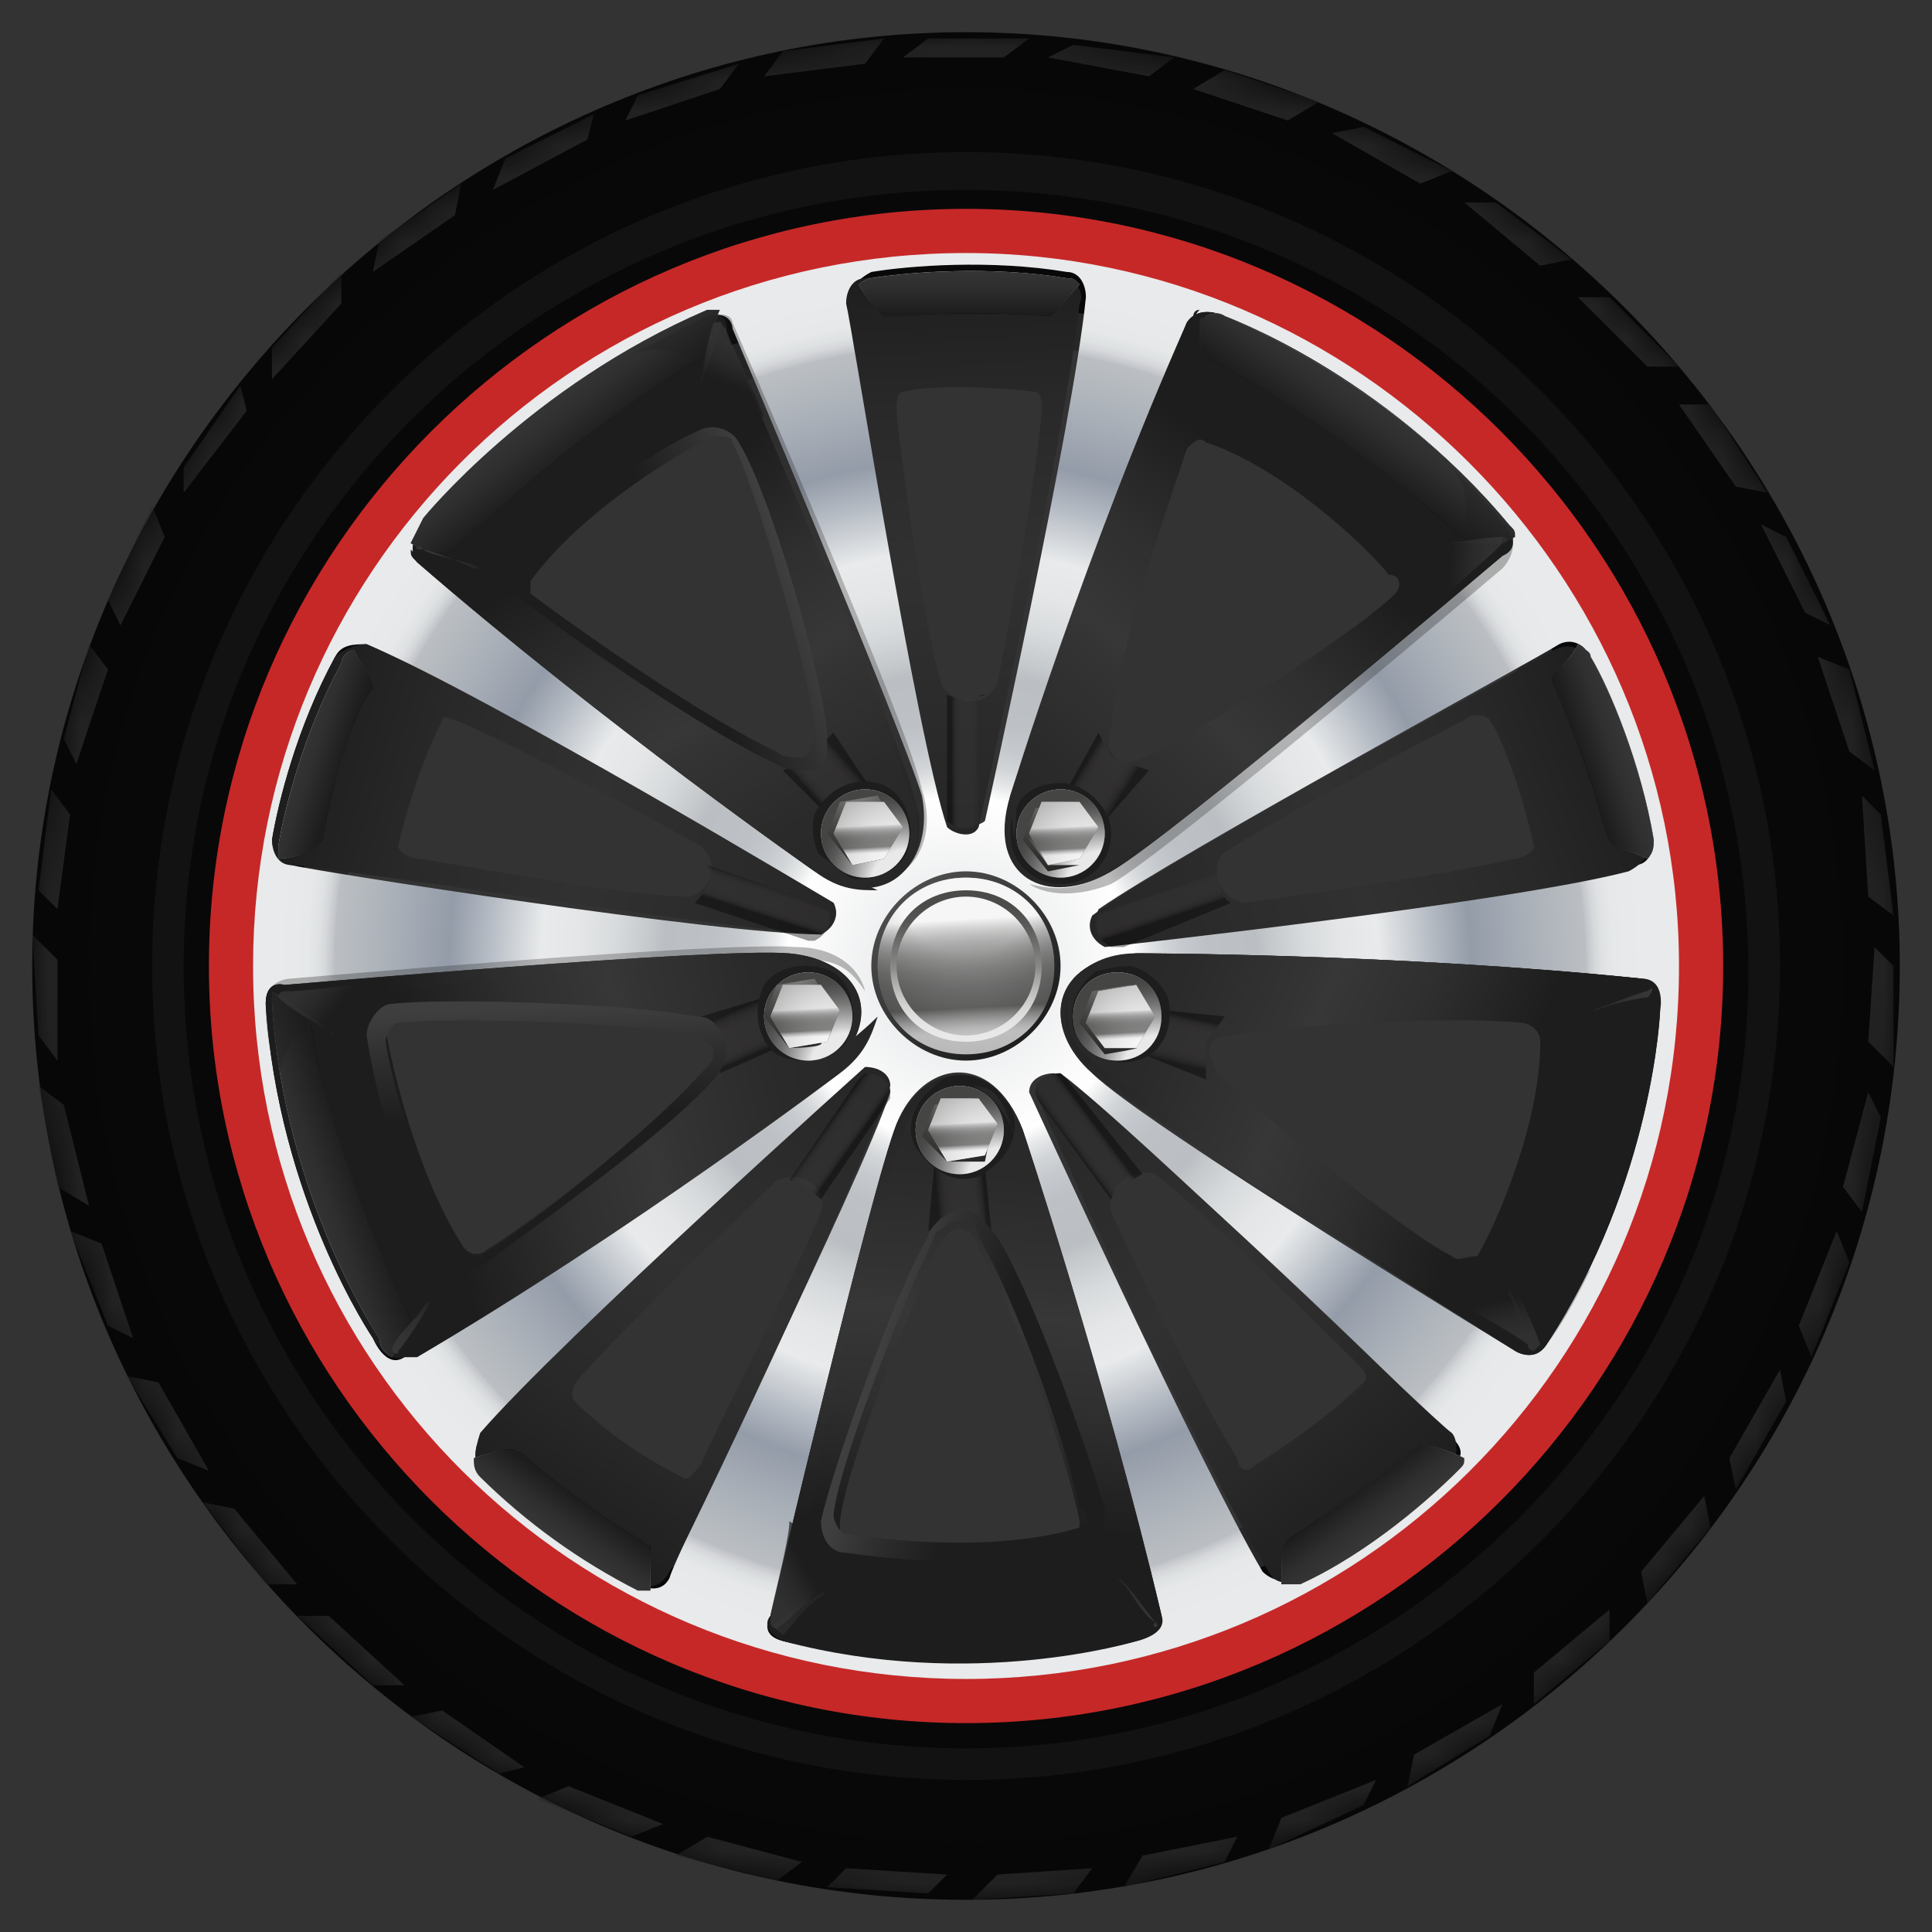 <?xml version="1.0" encoding="UTF-8"?> <svg xmlns="http://www.w3.org/2000/svg" width="60" height="60" viewBox="0 0 60 60" fill="none"><rect x="0" y="0" width="60" height="60" fill="#333333" stroke="none"/> <path d="M30 1C14.128 1 1 14.128 1 30C1 45.872 13.932 59 30 59C45.872 59 59 46.068 59 30C59 14.128 45.872 1 30 1ZM30 50.77C18.635 50.77 9.23 41.561 9.23 30C9.23 18.439 18.635 9.426 30 9.426C41.365 9.426 50.77 18.635 50.77 30.196C50.77 41.757 41.365 50.77 30 50.77Z" fill="#070707"></path> <mask id="mask0_3653_28639" style="mask-type:luminance" maskUnits="userSpaceOnUse" x="1" y="1" width="58" height="58"> <path d="M30 1C14.128 1 1 14.128 1 30C1 45.872 13.932 59 30 59C45.872 59 59 46.068 59 30C59 14.128 45.872 1 30 1ZM30 50.77C18.635 50.77 9.23 41.561 9.23 30C9.23 18.439 18.635 9.426 30 9.426C41.365 9.426 50.77 18.635 50.77 30.196C50.77 41.757 41.365 50.77 30 50.77V50.77Z" fill="white"></path> </mask> <g mask="url(#mask0_3653_28639)"> <path d="M28.041 1.784L28.824 1.196H31.959L31.176 1.784H28.041ZM32.547 1.784L33.331 1.392L36.466 1.784L35.682 2.371L32.547 1.784ZM37.054 2.763L38.034 2.176L40.973 3.155L39.993 3.743L37.054 2.763ZM41.365 4.135L42.345 3.939L45.088 5.311L44.108 5.703L41.365 4.135ZM45.48 6.29H46.459L48.811 8.054L47.831 8.25L45.48 6.29ZM49.007 9.23H49.986L52.142 11.385H51.162L49.007 9.23ZM52.142 12.561H53.122L54.885 15.304L53.905 15.108L52.142 12.561ZM54.689 16.284L55.473 16.675L56.845 19.419L56.061 19.027L54.689 16.284ZM56.453 20.398L57.432 20.79L58.216 23.925L57.432 23.338L56.453 20.398ZM57.824 24.709L58.412 25.297L58.804 28.432L58.02 27.844L57.824 24.709ZM58.216 29.412L58.804 30V33.135L58.02 32.351L58.216 29.412ZM58.02 33.919L58.412 34.703L57.824 37.642L57.236 36.858L58.02 33.919ZM57.041 38.23L57.432 39.209L56.257 42.148L55.865 41.169L57.041 38.23ZM55.277 42.54L55.473 43.52L53.905 46.263L53.709 45.284L55.277 42.54ZM52.926 46.459L53.122 47.439L51.162 49.79L50.966 48.811L52.926 46.459ZM49.986 49.986V50.966L47.635 52.925V51.946L49.986 49.986ZM46.655 52.925L46.264 53.905L43.716 55.473L43.912 54.493L46.655 52.925ZM42.736 55.277L42.345 56.061L39.405 57.432L39.797 56.453L42.736 55.277ZM38.426 57.04L38.034 57.824L34.899 58.608L35.486 57.628L38.426 57.04ZM33.919 58.02L33.331 58.804L30.196 59L30.98 58.216L33.919 58.02ZM29.412 58.216L28.824 58.804L25.689 58.608L26.277 58.02L29.412 58.216ZM24.905 57.824L24.122 58.412L20.986 57.628L21.966 57.04L24.905 57.824ZM20.595 56.648L19.615 57.04L16.676 55.865L17.655 55.473L20.595 56.648ZM16.284 54.885L15.5 55.081L12.757 53.317L13.736 53.121L16.284 54.885ZM12.561 52.338H11.581L9.23 50.182H10.21L12.561 52.338ZM9.23 49.203H8.25L6.291 46.655L7.27 46.851L9.23 49.203ZM6.486 45.675L5.507 45.284L3.939 42.736L4.919 42.932L6.486 45.675ZM4.135 41.561L3.351 41.169L2.176 38.23L3.155 38.621L4.135 41.561ZM2.764 37.446L1.784 36.858L1.196 33.723L1.98 34.311L2.764 37.446ZM1.784 32.939L1.196 32.155L1 29.02L1.784 29.804V32.939ZM1.784 28.236L1.196 27.648L1.588 24.513L2.176 25.297L1.784 28.236ZM2.372 23.73L1.98 22.946L2.764 20.007L3.351 20.79L2.372 23.73ZM3.743 19.419L3.351 18.635L4.723 15.696L5.115 16.675L3.743 19.419ZM5.703 15.304V14.52L7.466 11.973L7.662 12.757L5.703 15.304ZM8.446 11.777V10.797L10.601 8.446V9.426L8.446 11.777ZM11.581 8.446L11.777 7.466L14.324 5.703L14.128 6.682L11.581 8.446ZM15.304 5.899L15.696 4.919L18.439 3.547L18.243 4.331L15.304 5.899ZM19.419 3.743L19.811 2.959L22.946 1.98L22.358 2.763L19.419 3.743ZM23.73 2.371L24.318 1.588L27.453 1.196L26.865 1.98L23.73 2.371Z" fill="#232323"></path> </g> <path opacity="0.3" d="M30 2.763C14.912 2.763 2.764 15.108 2.764 30C2.764 44.892 14.912 57.236 30 57.236C44.892 57.236 57.237 45.087 57.237 30C57.237 15.108 44.892 2.763 30 2.763ZM30 49.398C19.223 49.398 10.601 40.777 10.601 30C10.601 19.223 19.223 10.601 30 10.601C40.777 10.601 49.399 19.223 49.399 30C49.399 40.777 40.777 49.398 30 49.398Z" fill="#0C0C0C"></path> <path opacity="0.5" d="M30.002 4.723C16.09 4.723 4.725 16.088 4.725 30C4.725 43.912 16.09 55.277 30.002 55.277C43.914 55.277 55.279 43.912 55.279 30C55.279 16.088 43.914 4.723 30.002 4.723ZM30.002 54.297C16.677 54.297 5.704 43.52 5.704 30C5.704 16.676 16.677 5.899 30.002 5.899C43.326 5.899 54.299 16.676 54.299 30.196C54.299 43.325 43.326 54.297 30.002 54.297Z" fill="#1C1C1C"></path> <path d="M30.002 6.486C17.069 6.486 6.488 17.067 6.488 30C6.488 42.932 17.069 53.513 30.002 53.513C42.934 53.513 53.515 42.932 53.515 30C53.515 17.067 42.934 6.486 30.002 6.486ZM30.002 51.946C17.853 51.946 8.056 42.148 8.056 30C8.056 17.851 17.853 8.054 30.002 8.054C42.15 8.054 51.948 17.851 51.948 30C51.948 42.148 42.15 51.946 30.002 51.946Z" fill="#C62828"></path> <path d="M30.001 7.858C17.657 7.858 7.859 17.851 7.859 30C7.859 42.344 17.853 52.142 30.001 52.142C42.15 52.142 52.143 42.344 52.143 30C52.143 17.851 42.15 7.858 30.001 7.858ZM49.4 20.398C49.988 21.378 50.968 23.73 51.359 26.081C51.359 26.473 51.163 26.865 50.772 26.865C47.049 27.844 34.508 29.216 34.508 29.216C34.116 29.02 33.92 28.628 34.116 28.236C36.663 26.473 47.832 20.398 48.42 20.007C48.812 19.811 49.204 20.007 49.4 20.398ZM38.035 9.817C38.035 9.817 42.934 11.581 46.853 16.284C47.245 16.871 46.657 17.263 46.657 17.263C46.657 17.263 36.272 26.081 34.508 27.061C32.745 28.04 30.785 27.257 31.373 24.709C31.373 24.709 33.92 17.067 36.859 10.013C37.251 9.425 38.035 9.817 38.035 9.817ZM27.062 8.446C28.238 8.25 30.785 8.054 33.136 8.446C33.528 8.446 33.724 8.838 33.724 9.23C33.332 13.149 30.589 25.493 30.589 25.493C30.393 25.689 29.805 25.689 29.609 25.493C28.826 22.554 26.67 10.013 26.474 9.23C26.278 9.034 26.67 8.642 27.062 8.446ZM13.15 16.284C13.15 16.284 16.285 12.169 21.968 9.817C22.751 9.621 22.751 10.209 22.751 10.209C22.751 10.209 28.042 22.75 28.63 24.709C29.021 26.669 27.65 28.432 25.494 26.865C25.494 26.865 18.832 22.162 13.15 17.263C12.562 16.871 13.15 16.284 13.15 16.284ZM8.447 26.081C8.643 24.905 9.231 22.554 10.407 20.398C10.603 20.007 10.995 20.007 11.386 20.007C14.913 21.574 25.886 28.04 25.886 28.04C26.082 28.432 25.886 28.824 25.494 29.02C22.359 29.02 9.819 27.061 9.035 26.865C8.839 26.865 8.447 26.473 8.447 26.081ZM12.562 42.148C11.974 42.54 11.582 41.561 11.582 41.561C11.582 41.561 8.643 37.25 8.251 31.175C8.251 30.392 8.839 30.588 8.839 30.588C8.839 30.588 22.359 29.412 24.515 29.608C26.67 29.804 27.65 31.567 25.691 33.331C25.691 33.331 19.224 38.23 12.562 42.148ZM19.812 49.203C18.832 48.615 16.677 47.439 14.913 45.675C14.717 45.48 14.717 44.892 14.913 44.696C17.461 41.757 26.866 33.331 26.866 33.331C27.258 33.331 27.65 33.527 27.65 33.919C26.67 36.858 20.988 48.223 20.792 49.007C20.596 49.398 20.204 49.398 19.812 49.203ZM35.292 50.966C35.292 50.966 30.197 52.338 24.319 50.966C23.535 50.77 23.927 50.182 23.927 50.182C23.927 50.182 27.062 36.858 27.846 34.898C28.63 32.939 30.785 32.547 31.765 35.094C31.765 35.094 34.312 42.736 36.076 50.182C36.076 50.77 35.292 50.966 35.292 50.966ZM45.089 45.48C44.305 46.263 42.346 48.027 40.191 49.007C39.799 49.203 39.407 49.007 39.211 48.811C37.251 45.48 31.961 33.919 31.961 33.919C31.961 33.527 32.353 33.331 32.745 33.331C35.292 35.094 44.501 43.912 44.893 44.5C45.481 44.892 45.481 45.284 45.089 45.48ZM48.028 41.757C47.636 42.344 47.049 41.953 47.049 41.953C47.049 41.953 35.488 34.898 33.92 33.331C32.353 31.959 32.549 29.804 35.292 29.608C35.292 29.608 43.326 29.608 50.968 30.392C51.555 30.588 51.555 31.371 51.555 31.371C51.555 31.371 51.359 36.662 48.028 41.757Z" fill="url(#paint0_radial_3653_28639)"></path> <path d="M46.854 16.48C43.131 11.777 38.036 9.817 38.036 9.817C38.036 9.817 37.253 9.426 36.861 10.013C33.726 17.067 31.374 24.709 31.374 24.709C30.59 27.257 32.55 28.236 34.509 27.061C36.273 26.081 46.658 17.263 46.658 17.263C46.658 17.263 47.246 17.067 46.854 16.48ZM43.327 18.439C42.151 19.615 37.253 22.75 35.489 23.534C35.097 23.73 34.705 23.73 34.509 23.338C34.313 23.142 34.509 22.75 34.509 22.554C34.705 20.203 36.273 15.696 36.861 13.932C37.057 13.736 37.253 13.54 37.449 13.736C39.8 14.52 42.347 16.872 43.131 17.851C43.523 17.851 43.523 18.243 43.327 18.439Z" fill="url(#paint1_linear_3653_28639)"></path> <path opacity="0.4" d="M34.116 22.75L33.137 24.514L34.312 25.494L35.684 23.926L34.508 23.534L34.116 22.75Z" fill="url(#paint2_linear_3653_28639)"></path> <path d="M34.51 25.885C34.51 26.669 33.922 27.453 32.943 27.453C32.159 27.453 31.375 26.865 31.375 25.885C31.375 24.906 31.963 24.318 32.943 24.318C33.726 24.318 34.51 25.102 34.51 25.885Z" fill="url(#paint3_linear_3653_28639)"></path> <path d="M37.448 9.818C37.252 10.209 37.448 10.993 37.644 11.189C42.739 13.932 45.482 16.872 45.678 16.872C45.874 17.068 46.658 16.872 47.05 16.676C47.05 16.48 47.05 16.48 46.854 16.284C43.131 11.777 38.036 9.818 38.036 9.818C38.036 9.818 37.84 9.622 37.448 9.818Z" fill="url(#paint4_linear_3653_28639)"></path> <path d="M37.448 9.818C37.252 10.209 37.448 10.993 37.644 11.189C42.739 13.932 45.482 16.872 45.678 16.872C45.874 17.068 46.658 16.872 47.05 16.676C47.05 16.48 47.05 16.48 46.854 16.284C43.131 11.777 38.036 9.818 38.036 9.818C38.036 9.818 37.84 9.622 37.448 9.818Z" fill="url(#paint5_linear_3653_28639)"></path> <path d="M31.57 25.101C31.962 24.122 32.158 23.142 32.55 22.162C33.138 20.203 34.313 18.635 35.097 16.676V16.284C35.685 14.324 37.252 12.365 37.057 10.209C37.057 10.014 37.057 9.818 37.252 9.622C37.057 9.622 37.057 9.818 37.057 9.818C33.922 16.872 31.57 24.514 31.57 24.514C31.374 25.297 31.374 26.081 31.766 26.473C31.374 26.277 31.57 25.689 31.57 25.101Z" fill="url(#paint6_linear_3653_28639)"></path> <path opacity="0.3" d="M46.853 16.48C46.265 15.696 45.677 15.108 45.089 14.52C45.873 15.5 45.481 16.675 45.089 17.459C44.11 19.615 35.292 26.473 34.116 27.256C33.333 27.648 32.745 27.648 31.961 27.453C32.549 27.844 33.529 27.844 34.508 27.453C36.272 26.473 46.657 17.655 46.657 17.655C46.657 17.655 47.245 17.067 46.853 16.48Z" fill="url(#paint7_radial_3653_28639)"></path> <path opacity="0.7" d="M44.7 16.872C45.092 16.872 46.072 16.676 46.66 16.676V16.872L46.464 17.068C46.268 17.264 44.7 18.635 44.309 19.027C44.309 18.831 44.7 16.872 44.7 16.872Z" fill="url(#paint8_linear_3653_28639)"></path> <path d="M37.252 10.014V11.973V11.777C37.252 11.385 37.448 10.406 37.448 10.014C37.448 9.818 37.252 9.818 37.252 10.014Z" fill="url(#paint9_linear_3653_28639)"></path> <path opacity="0.5" d="M46.657 16.872H44.697H44.893C45.285 16.872 46.265 16.676 46.657 16.676C46.853 16.676 46.853 16.872 46.657 16.872Z" fill="url(#paint10_linear_3653_28639)"></path> <path d="M48.032 41.755C51.363 36.66 51.559 31.37 51.559 31.37C51.559 31.37 51.755 30.39 50.971 30.39C43.33 29.606 35.296 29.606 35.296 29.606C32.553 29.802 32.357 31.958 33.924 33.329C35.492 34.701 47.053 41.951 47.053 41.951C47.053 41.951 47.641 42.343 48.032 41.755ZM45.093 39.012C43.526 38.228 39.019 34.505 37.843 33.329C37.647 33.133 37.451 32.546 37.647 32.35C37.843 32.154 38.039 32.154 38.235 32.154C40.586 31.762 45.289 31.566 47.249 31.762C47.444 31.762 47.836 31.958 47.836 32.35C47.836 34.897 46.465 38.032 45.877 39.012C45.485 39.012 45.289 39.208 45.093 39.012Z" fill="url(#paint11_linear_3653_28639)"></path> <path opacity="0.4" d="M38.041 31.566L36.082 31.37L35.494 32.741L37.454 33.525V32.349L38.041 31.566Z" fill="url(#paint12_linear_3653_28639)"></path> <path d="M35.298 32.938C34.515 33.134 33.731 32.742 33.339 31.958C33.143 31.174 33.535 30.391 34.319 29.999C35.102 29.803 35.886 30.195 36.278 30.978C36.474 31.958 36.082 32.742 35.298 32.938Z" fill="url(#paint13_linear_3653_28639)"></path> <path d="M35.101 29.998H38.041C40 29.998 41.959 30.586 43.919 30.586H44.311C46.27 30.586 48.818 31.37 50.777 30.586H51.365C51.365 30.586 51.169 30.39 50.973 30.39C43.331 29.606 35.297 29.606 35.297 29.606C34.318 29.606 33.73 29.998 33.338 30.39C33.926 30.194 34.514 29.998 35.101 29.998Z" fill="url(#paint14_linear_3653_28639)"></path> <path opacity="0.3" d="M48.034 41.757C48.622 40.973 49.014 40.189 49.406 39.405C48.622 40.385 47.642 40.385 46.663 40.385C44.311 39.993 35.102 33.919 33.926 32.939C33.142 32.351 33.142 31.763 33.142 30.98C32.947 31.763 33.142 32.743 34.122 33.331C35.69 34.703 47.251 41.953 47.251 41.953C47.251 41.953 47.642 42.344 48.034 41.757Z" fill="url(#paint15_radial_3653_28639)"></path> <path opacity="0.7" d="M47.052 39.992C47.248 40.384 47.64 41.168 47.836 41.756L47.64 41.952C47.64 41.952 47.444 41.952 47.444 41.756C47.248 41.56 45.484 40.58 44.897 40.188C45.092 40.188 47.052 39.992 47.052 39.992Z" fill="url(#paint16_linear_3653_28639)"></path> <path d="M51.166 30.783C50.97 30.783 49.598 31.371 49.402 31.371H49.598C49.99 31.175 50.97 30.979 51.166 30.979C51.362 30.783 51.362 30.587 51.166 30.783Z" fill="url(#paint17_linear_3653_28639)"></path> <path opacity="0.5" d="M47.445 41.756C47.445 41.56 47.053 40.188 46.857 39.992V40.188C47.053 40.58 47.445 41.364 47.445 41.756C47.837 41.952 47.641 41.952 47.445 41.756Z" fill="url(#paint18_linear_3653_28639)"></path> <path d="M24.32 50.966C30.198 52.533 35.293 50.966 35.293 50.966C35.293 50.966 36.273 50.77 36.077 50.182C34.313 42.736 31.766 35.094 31.766 35.094C30.786 32.547 28.631 33.135 27.847 34.898C27.063 36.858 23.928 50.182 23.928 50.182C23.928 50.182 23.536 50.574 24.32 50.966ZM26.084 47.243C26.279 45.479 28.435 40.189 29.219 38.621C29.415 38.229 29.806 38.033 30.002 38.229C30.198 38.229 30.394 38.621 30.394 38.817C31.57 40.777 33.138 45.283 33.529 47.243C33.529 47.439 33.529 47.831 33.138 47.831C30.59 48.615 27.259 48.223 26.084 48.027V47.243Z" fill="url(#paint19_linear_3653_28639)"></path> <path opacity="0.4" d="M30.788 38.229L30.592 36.27L29.024 36.074L28.828 38.229L30.004 37.837L30.788 38.229Z" fill="url(#paint20_linear_3653_28639)"></path> <path d="M33.528 47.439C30.981 48.223 27.454 47.831 26.278 47.635C26.082 47.635 25.886 47.243 25.886 47.047C26.082 45.284 28.237 39.993 29.021 38.425C29.021 38.23 29.217 38.23 29.413 38.034C29.609 37.838 29.805 37.838 30.001 37.838C30.197 37.838 30.393 38.23 30.393 38.425C31.569 40.385 33.136 44.892 33.528 46.851C33.92 47.047 33.724 47.439 33.528 47.439ZM33.92 47.831C34.312 47.635 34.312 47.243 34.312 46.851C33.724 44.892 32.156 40.385 30.981 38.425C30.785 38.23 30.589 37.838 30.197 37.642C29.805 37.446 29.609 37.642 29.217 37.838C29.021 38.034 28.825 38.23 28.825 38.425C27.846 39.993 25.886 45.48 25.494 47.243C25.494 47.635 25.69 48.223 26.278 48.223C27.649 48.419 30.981 48.811 33.528 48.027C33.724 47.831 33.724 47.831 33.92 47.831Z" fill="url(#paint21_linear_3653_28639)"></path> <path d="M28.631 35.879C28.043 35.291 28.239 34.311 29.023 33.723C29.611 33.135 30.59 33.331 31.178 34.115C31.766 34.703 31.57 35.683 30.786 36.27C30.198 36.858 29.219 36.662 28.631 35.879Z" fill="url(#paint22_linear_3653_28639)"></path> <path d="M31.373 34.899C31.765 35.879 31.961 36.858 32.353 37.838C32.941 39.797 32.941 41.757 33.528 43.716C33.528 43.716 33.724 43.912 33.724 44.108C34.312 46.068 34.508 48.615 35.684 50.183C35.88 50.379 35.88 50.575 35.88 50.77V50.379C34.116 42.933 31.569 35.291 31.569 35.291C31.177 34.507 30.785 33.919 30.197 33.723C30.981 33.723 31.177 34.311 31.373 34.899Z" fill="url(#paint23_linear_3653_28639)"></path> <path opacity="0.3" d="M24.32 50.966C25.3 51.162 26.084 51.358 26.867 51.358C25.692 50.966 25.3 49.986 25.104 49.006C24.712 46.655 27.651 35.878 28.239 34.702C28.631 33.918 29.023 33.526 29.806 33.331C29.023 33.331 28.239 33.918 27.847 34.898C27.063 36.858 23.928 50.182 23.928 50.182C23.928 50.182 23.536 50.574 24.32 50.966Z" fill="url(#paint24_radial_3653_28639)"></path> <path opacity="0.7" d="M25.693 49.203C25.301 49.399 24.713 50.182 24.126 50.574C24.126 50.574 23.93 50.574 23.93 50.378V50.182C23.93 49.986 24.517 47.831 24.517 47.243C24.909 47.439 25.693 49.203 25.693 49.203Z" fill="url(#paint25_linear_3653_28639)"></path> <path d="M35.883 50.378C35.687 50.182 34.903 49.006 34.707 49.006L34.903 49.202C35.099 49.398 35.491 50.182 35.883 50.378C36.079 50.574 35.687 50.574 35.883 50.378Z" fill="url(#paint26_linear_3653_28639)"></path> <path opacity="0.5" d="M24.126 50.378C24.322 50.182 25.498 49.398 25.694 49.398L25.498 49.594C25.106 49.79 24.518 50.574 24.322 50.77C24.126 50.574 23.93 50.574 24.126 50.378Z" fill="url(#paint27_linear_3653_28639)"></path> <path d="M8.252 31.175C8.644 37.25 11.583 41.561 11.583 41.561C11.583 41.561 11.975 42.344 12.563 42.148C19.225 38.23 25.691 33.331 25.691 33.331C27.651 31.567 26.671 29.804 24.515 29.608C22.36 29.412 8.84 30.588 8.84 30.588C8.84 30.588 8.252 30.392 8.252 31.175ZM12.367 31.567C14.13 31.372 19.813 31.567 21.576 31.959C21.968 31.959 22.36 32.351 22.36 32.547C22.36 32.743 22.164 32.939 21.968 33.135C20.401 34.898 16.678 37.838 15.11 38.817C14.914 39.013 14.522 39.013 14.326 38.621C12.955 36.466 12.171 33.135 11.975 31.959L12.367 31.567Z" fill="url(#paint28_linear_3653_28639)"></path> <path opacity="0.4" d="M22.361 33.332L24.125 32.548L23.733 30.98L21.773 31.568L22.361 32.548V33.332Z" fill="url(#paint29_linear_3653_28639)"></path> <path d="M14.52 39.013C14.324 39.013 14.324 38.817 14.52 39.013C12.952 36.858 12.168 33.527 11.973 32.351C11.973 32.155 12.168 31.763 12.364 31.763C14.128 31.567 19.81 31.763 21.574 32.155C21.77 32.155 21.966 32.351 21.966 32.351C22.162 32.547 22.162 32.547 22.162 32.743C22.162 32.939 21.966 33.135 21.77 33.331C20.202 35.094 16.479 38.034 14.912 39.013H14.52ZM14.128 39.209C14.52 39.405 14.912 39.405 15.108 39.209C16.675 38.034 20.594 35.29 22.162 33.527C22.358 33.331 22.554 32.939 22.554 32.547C22.554 32.155 22.358 31.959 22.162 31.763C21.966 31.567 21.77 31.567 21.574 31.567C19.614 31.175 13.932 30.98 12.169 31.175C11.777 31.175 11.385 31.763 11.385 32.155C11.581 33.527 12.364 36.858 13.736 39.013C13.932 39.209 14.128 39.209 14.128 39.209Z" fill="url(#paint30_linear_3653_28639)"></path> <path d="M23.733 30.587C24.125 30 25.105 29.804 25.889 30.196C26.476 30.587 26.672 31.567 26.28 32.351C25.889 32.939 24.909 33.135 24.125 32.743C23.537 32.351 23.341 31.371 23.733 30.587Z" fill="url(#paint31_linear_3653_28639)"></path> <path d="M12.17 42.149C12.366 41.757 12.954 41.169 12.758 40.973C10.211 35.879 9.623 31.764 9.623 31.568C9.623 31.372 8.839 30.98 8.447 30.784V31.176C8.839 37.25 11.778 41.561 11.778 41.561C11.778 41.561 11.778 41.953 12.17 42.149Z" fill="url(#paint32_linear_3653_28639)"></path> <path d="M12.17 42.149C12.366 41.757 12.954 41.169 12.758 40.973C10.211 35.879 9.623 31.764 9.623 31.568C9.623 31.372 8.839 30.98 8.447 30.784V31.176C8.839 37.25 11.778 41.561 11.778 41.561C11.778 41.561 11.778 41.953 12.17 42.149Z" fill="url(#paint33_linear_3653_28639)"></path> <path d="M25.691 32.939L23.34 34.703C21.772 35.878 19.812 36.662 18.245 37.642L18.049 37.838C16.481 39.013 14.13 39.993 12.954 41.757L12.562 42.148H12.954C19.617 38.23 26.083 33.331 26.083 33.331C26.867 32.743 27.062 32.155 27.258 31.567C26.671 32.155 26.083 32.547 25.691 32.939Z" fill="url(#paint34_linear_3653_28639)"></path> <path opacity="0.3" d="M8.252 31.175C8.252 32.155 8.448 32.939 8.644 33.722C8.644 32.547 9.428 31.763 10.407 31.371C12.563 30.195 23.732 29.804 25.103 29.804C26.083 29.804 26.475 30.195 26.867 30.783C26.671 30 25.887 29.412 24.711 29.412C22.556 29.216 9.036 30.391 9.036 30.391C9.036 30.391 8.252 30.391 8.252 31.175Z" fill="url(#paint35_radial_3653_28639)"></path> <path opacity="0.7" d="M10.21 31.96C9.818 31.764 9.034 31.372 8.643 30.98C8.643 30.98 8.643 30.784 8.839 30.784H9.034C9.23 30.784 11.386 30.588 11.974 30.392C11.778 30.784 10.21 32.156 10.21 31.96Z" fill="url(#paint36_linear_3653_28639)"></path> <path d="M12.37 41.952C12.566 41.756 13.35 40.581 13.35 40.385L13.154 40.581C12.958 40.973 12.174 41.56 12.174 41.952C12.174 41.952 12.37 42.148 12.37 41.952Z" fill="url(#paint37_linear_3653_28639)"></path> <path opacity="0.5" d="M8.841 30.979C9.037 31.175 10.212 31.959 10.408 32.155C10.408 32.155 10.212 32.155 10.212 31.959C9.625 31.763 8.841 31.175 8.841 30.979C8.449 30.979 8.449 30.783 8.841 30.979Z" fill="url(#paint38_linear_3653_28639)"></path> <path d="M21.963 9.817C16.476 12.168 13.145 16.283 13.145 16.283C13.145 16.283 12.557 16.871 12.949 17.459C18.828 22.554 25.294 27.06 25.294 27.06C27.449 28.432 29.017 26.864 28.429 24.905C28.037 22.945 22.55 10.405 22.55 10.405C22.55 10.405 22.747 9.621 21.963 9.817ZM22.747 13.736C23.53 15.304 25.098 20.79 25.294 22.554C25.294 22.945 25.294 23.337 24.902 23.533C24.706 23.533 24.314 23.533 24.118 23.337C21.963 22.358 18.044 19.614 16.476 18.439C16.28 18.243 16.28 17.851 16.28 17.655C17.848 15.695 20.787 13.932 21.767 13.344C22.355 13.54 22.747 13.54 22.747 13.736Z" fill="url(#paint39_linear_3653_28639)"></path> <path opacity="0.4" d="M24.314 23.926L25.686 25.297L27.058 24.514L25.882 22.75L25.098 23.534L24.314 23.926Z" fill="url(#paint40_linear_3653_28639)"></path> <path d="M16.475 18.047C18.042 15.892 20.981 14.128 22.157 13.54C22.353 13.54 22.745 13.54 22.745 13.736C23.529 15.304 25.096 20.79 25.292 22.554V23.142C25.292 23.338 25.096 23.534 24.9 23.534C24.704 23.534 24.312 23.534 24.116 23.338C21.961 22.358 18.042 19.615 16.475 18.439V18.047ZM16.083 17.851C15.887 18.243 16.083 18.635 16.475 18.831C18.042 20.007 21.961 22.75 24.116 23.73C24.312 23.925 24.9 23.925 25.096 23.925C25.488 23.925 25.684 23.534 25.684 23.338V22.75C25.488 20.79 23.921 15.304 22.941 13.736C22.745 13.344 22.157 13.149 21.765 13.344C20.785 13.736 17.846 15.5 16.279 17.655L16.083 17.851Z" fill="url(#paint41_linear_3653_28639)"></path> <path d="M27.252 24.317C28.035 24.514 28.427 25.493 28.231 26.277C28.035 27.061 27.056 27.453 26.272 27.257C25.488 27.061 25.096 26.081 25.292 25.297C25.684 24.514 26.468 24.122 27.252 24.317Z" fill="url(#paint42_linear_3653_28639)"></path> <path d="M12.752 16.872C13.144 17.067 13.928 17.264 14.124 17.067C18.238 12.953 21.765 11.189 21.961 10.993C22.157 10.797 22.157 10.014 22.353 9.622H21.961C16.475 11.973 13.144 16.088 13.144 16.088L12.752 16.872Z" fill="url(#paint43_linear_3653_28639)"></path> <path d="M12.752 16.872C13.144 17.067 13.928 17.264 14.124 17.067C18.238 12.953 21.765 11.189 21.961 10.993C22.157 10.797 22.157 10.014 22.353 9.622H21.961C16.475 11.973 13.144 16.088 13.144 16.088L12.752 16.872Z" fill="url(#paint44_linear_3653_28639)"></path> <path d="M25.884 26.864C25.101 26.276 24.317 25.689 23.337 25.101C21.769 23.925 20.398 22.357 18.83 21.182C18.634 21.182 18.634 21.182 18.438 20.986C16.871 19.81 15.303 17.851 13.148 17.263C12.952 17.263 12.952 17.263 12.756 17.067C12.756 17.263 12.756 17.263 12.952 17.459C18.83 22.553 25.296 27.06 25.296 27.06C26.08 27.648 26.668 27.648 27.256 27.648C26.864 27.452 26.276 27.256 25.884 26.864Z" fill="url(#paint45_linear_3653_28639)"></path> <path opacity="0.3" d="M21.965 9.817L19.613 10.992C20.789 10.6 21.573 11.188 22.357 11.776C24.12 13.344 28.039 23.925 28.431 25.1C28.627 26.08 28.431 26.668 28.039 27.06C28.627 26.668 29.019 25.688 28.627 24.512C28.235 22.553 22.748 10.012 22.748 10.012C22.748 10.012 22.748 9.621 21.965 9.817Z" fill="url(#paint46_radial_3653_28639)"></path> <path opacity="0.7" d="M21.768 11.973C21.768 11.581 21.963 10.601 22.16 10.013H22.355L22.551 10.209C22.551 10.405 23.531 12.364 23.727 12.952C23.531 12.952 21.768 11.973 21.768 11.973Z" fill="url(#paint47_linear_3653_28639)"></path> <path d="M13.146 17.067C13.342 17.263 14.714 17.459 14.91 17.655H14.714C14.322 17.459 13.342 17.067 13.146 17.067C12.95 16.871 12.754 17.067 13.146 17.067Z" fill="url(#paint48_linear_3653_28639)"></path> <path opacity="0.5" d="M22.355 10.209C22.355 10.405 21.768 11.777 21.768 11.973V11.777C21.963 11.385 21.963 10.405 22.16 10.209C22.16 10.013 22.551 9.817 22.355 10.209Z" fill="url(#paint49_linear_3653_28639)"></path> <path d="M32.94 8.642C30.588 8.25 28.041 8.446 26.865 8.642C26.473 8.642 26.277 9.034 26.277 9.426C26.473 10.209 28.433 22.75 29.413 25.689C29.608 25.885 30.196 26.081 30.392 25.689C30.392 25.689 33.136 13.345 33.527 9.426C33.723 9.034 33.331 8.642 32.94 8.642ZM32.352 12.757C32.156 15.304 30.98 21.182 30.98 21.182C30.588 22.162 29.413 21.77 29.216 21.182C28.629 19.223 27.845 13.149 27.845 12.757C27.845 12.561 27.845 12.169 28.041 12.169C28.825 11.973 30.392 11.973 32.156 12.169C32.352 12.169 32.352 12.561 32.352 12.757Z" fill="url(#paint50_linear_3653_28639)"></path> <path d="M32.55 9.817C32.746 9.817 33.138 9.23 33.53 8.838C33.334 8.642 33.334 8.642 33.138 8.642C30.787 8.25 28.239 8.446 27.064 8.642C26.868 8.642 26.672 8.838 26.672 8.838C26.868 9.23 27.26 9.622 27.456 9.817H27.652C30.787 9.622 32.354 9.817 32.55 9.817Z" fill="url(#paint51_linear_3653_28639)"></path> <path d="M32.55 9.817C32.746 9.817 33.138 9.23 33.53 8.838C33.334 8.642 33.334 8.642 33.138 8.642C30.787 8.25 28.239 8.446 27.064 8.642C26.868 8.642 26.672 8.838 26.672 8.838C26.868 9.23 27.26 9.622 27.456 9.817H27.652C30.787 9.622 32.354 9.817 32.55 9.817Z" fill="url(#paint52_linear_3653_28639)"></path> <path opacity="0.4" d="M30.586 21.574C30.194 21.77 29.802 21.77 29.41 21.574V25.493C29.606 25.689 30.194 25.884 30.39 25.493V21.574H30.586Z" fill="url(#paint53_linear_3653_28639)"></path> <path d="M51.164 26.08C50.772 23.729 49.792 21.378 49.204 20.398C49.008 20.006 48.617 20.006 48.225 20.202C47.637 20.594 36.272 26.668 33.921 28.432C33.725 28.824 33.921 29.215 34.312 29.411C34.312 29.411 46.853 28.04 50.576 27.06C50.968 26.864 51.36 26.472 51.164 26.08ZM47.049 26.668C44.502 27.256 38.623 28.04 38.623 28.04C37.644 27.844 37.644 26.668 38.035 26.472C39.799 25.297 45.09 22.553 45.481 22.357C45.677 22.161 46.069 22.161 46.265 22.357C46.657 22.945 47.245 24.513 47.637 26.276C47.637 26.472 47.245 26.668 47.049 26.668Z" fill="url(#paint54_linear_3653_28639)"></path> <path d="M49.988 26.081C49.988 26.277 50.772 26.473 51.164 26.669C51.36 26.473 51.36 26.277 51.36 26.081C50.968 23.729 49.988 21.378 49.4 20.398C49.4 20.202 49.204 20.202 49.008 20.006C48.812 20.398 48.421 20.79 48.225 20.986V21.182C49.596 24.317 49.792 25.885 49.988 26.081Z" fill="url(#paint55_linear_3653_28639)"></path> <path d="M49.988 26.081C49.988 26.277 50.772 26.473 51.164 26.669C51.36 26.473 51.36 26.277 51.36 26.081C50.968 23.729 49.988 21.378 49.4 20.398C49.4 20.202 49.204 20.202 49.008 20.006C48.812 20.398 48.421 20.79 48.225 20.986V21.182C49.596 24.317 49.792 25.885 49.988 26.081Z" fill="url(#paint56_linear_3653_28639)"></path> <path opacity="0.4" d="M38.231 28.04C37.839 27.844 37.839 27.256 37.839 27.06L34.312 28.236C34.312 28.236 34.116 28.236 34.116 28.432C33.92 28.824 34.116 29.215 34.508 29.411H34.9L38.231 28.04Z" fill="url(#paint57_linear_3653_28639)"></path> <path d="M40.186 49.007C42.342 48.027 44.301 46.264 45.085 45.48C45.281 45.284 45.281 44.696 45.085 44.5C44.497 44.108 35.288 35.095 32.936 33.331C32.544 33.331 32.152 33.527 32.152 33.919C32.152 33.919 37.247 45.48 39.402 48.811C39.598 49.203 39.99 49.203 40.186 49.007ZM38.423 45.284C37.051 43.128 34.504 37.642 34.504 37.642C34.308 36.662 35.483 36.27 35.875 36.466C37.443 37.642 41.754 41.953 42.146 42.345C42.342 42.541 42.538 42.736 42.342 42.932C41.754 43.52 40.578 44.5 39.011 45.48C38.619 45.872 38.423 45.48 38.423 45.284Z" fill="url(#paint58_linear_3653_28639)"></path> <path d="M39.989 47.831C39.793 48.027 39.793 48.615 39.793 49.202H40.381C42.536 48.223 44.496 46.459 45.279 45.675C45.475 45.479 45.475 45.479 45.475 45.283C45.084 45.087 44.496 44.892 44.3 44.892H44.104C41.361 47.047 40.185 47.635 39.989 47.831Z" fill="url(#paint59_linear_3653_28639)"></path> <path d="M39.989 47.831C39.793 48.027 39.793 48.615 39.793 49.202H40.381C42.536 48.223 44.496 46.459 45.279 45.675C45.475 45.479 45.475 45.479 45.475 45.283C45.084 45.087 44.496 44.892 44.3 44.892H44.104C41.361 47.047 40.185 47.635 39.989 47.831Z" fill="url(#paint60_linear_3653_28639)"></path> <path opacity="0.4" d="M34.504 37.25C34.7 36.858 35.092 36.662 35.483 36.466L33.132 33.527L32.936 33.331C32.544 33.331 32.152 33.527 32.152 33.919C32.152 33.919 32.152 34.115 32.348 34.311L34.504 37.25Z" fill="url(#paint61_linear_3653_28639)"></path> <path d="M14.913 45.675C16.354 47.097 18.006 48.287 19.811 49.202C20.203 49.398 20.595 49.202 20.791 48.81C21.183 48.223 26.669 36.662 27.649 33.723C27.649 33.331 27.257 33.135 26.865 33.135C26.865 33.135 17.46 41.56 14.913 44.5C14.717 45.087 14.717 45.479 14.913 45.675ZM18.048 42.736C19.811 40.777 24.122 36.662 24.122 36.662C25.102 36.27 25.69 37.054 25.494 37.642C24.71 39.601 21.967 44.892 21.771 45.479C21.575 45.675 21.379 46.067 21.183 45.871C20.399 45.479 19.027 44.696 17.852 43.52C17.656 43.324 17.852 42.932 18.048 42.736Z" fill="url(#paint62_linear_3653_28639)"></path> <path d="M16.087 45.087C15.89 44.892 15.303 45.087 14.715 45.283C14.715 45.479 14.715 45.675 14.911 45.871C16.352 47.293 18.004 48.483 19.809 49.398H20.201V48.027C17.262 46.263 16.282 45.087 16.087 45.087Z" fill="url(#paint63_linear_3653_28639)"></path> <path d="M16.087 45.087C15.89 44.892 15.303 45.087 14.715 45.283C14.715 45.479 14.715 45.675 14.911 45.871C16.352 47.293 18.004 48.483 19.809 49.398H20.201V48.027C17.262 46.263 16.282 45.087 16.087 45.087Z" fill="url(#paint64_linear_3653_28639)"></path> <path opacity="0.4" d="M24.51 36.662C24.902 36.662 25.294 37.053 25.489 37.249L27.645 34.114V33.918C27.645 33.526 27.253 33.331 26.861 33.331L26.665 33.526L24.51 36.662Z" fill="url(#paint65_linear_3653_28639)"></path> <path d="M10.407 20.398C9.231 22.554 8.643 24.905 8.447 26.081C8.447 26.473 8.643 26.864 9.035 26.864C9.819 26.864 22.359 28.824 25.495 29.02C25.887 28.824 26.082 28.432 25.887 28.04C25.887 28.04 15.109 21.574 11.386 20.006C10.995 20.006 10.603 20.202 10.407 20.398ZM14.13 22.358C16.481 23.337 21.772 26.277 21.772 26.277C22.555 27.06 21.772 27.844 21.38 27.844C19.224 27.844 13.346 26.669 12.954 26.669C12.758 26.669 12.366 26.473 12.366 26.277C12.562 25.493 12.954 23.925 13.738 22.358C13.738 22.162 13.934 22.358 14.13 22.358Z" fill="url(#paint66_linear_3653_28639)"></path> <path d="M11.582 21.378C11.582 21.182 11.19 20.594 10.994 20.202C10.798 20.202 10.602 20.398 10.602 20.594C9.426 22.749 8.839 25.101 8.643 26.276V26.668C9.034 26.668 9.622 26.472 9.818 26.276L10.014 26.081C10.602 22.749 11.386 21.574 11.582 21.378Z" fill="url(#paint67_linear_3653_28639)"></path> <path d="M11.582 21.378C11.582 21.182 11.19 20.594 10.994 20.202C10.798 20.202 10.602 20.398 10.602 20.594C9.426 22.749 8.839 25.101 8.643 26.276V26.668C9.034 26.668 9.622 26.472 9.818 26.276L10.014 26.081C10.602 22.749 11.386 21.574 11.582 21.378Z" fill="url(#paint68_linear_3653_28639)"></path> <path opacity="0.4" d="M21.966 26.864C22.162 27.256 21.966 27.648 21.574 28.04L25.101 29.216H25.297C25.689 29.02 25.885 28.628 25.689 28.236C25.689 28.236 25.493 28.236 25.297 28.04L21.966 26.864Z" fill="url(#paint69_linear_3653_28639)"></path> <path d="M29.998 32.938C28.43 32.938 27.059 31.567 27.059 29.999C27.059 28.432 28.43 27.06 29.998 27.06C31.565 27.06 32.937 28.432 32.937 29.999C32.937 31.567 31.565 32.938 29.998 32.938Z" fill="url(#paint70_linear_3653_28639)"></path> <path d="M32.742 30C32.742 31.567 31.567 32.743 29.999 32.743C28.431 32.743 27.256 31.567 27.256 30C27.256 28.432 28.431 27.256 29.999 27.256C31.567 27.256 32.742 28.432 32.742 30Z" fill="url(#paint71_radial_3653_28639)"></path> <path opacity="0.6" d="M32.742 30C32.742 31.567 31.567 32.743 29.999 32.743C28.431 32.743 27.256 31.567 27.256 30C27.256 28.432 28.431 27.256 29.999 27.256C31.567 27.256 32.742 28.432 32.742 30Z" fill="url(#paint72_linear_3653_28639)"></path> <path d="M30 27.649C28.628 27.649 27.648 28.629 27.648 30C27.648 31.372 28.628 32.352 30 32.352C31.371 32.352 32.351 31.372 32.351 30C32.351 28.629 31.371 27.649 30 27.649ZM30 32.156C28.824 32.156 27.844 31.176 27.844 30C27.844 28.825 28.824 27.845 30 27.845C31.175 27.845 32.155 28.825 32.155 30C32.155 31.176 31.175 32.156 30 32.156Z" fill="url(#paint73_linear_3653_28639)"></path> <path d="M32.938 27.256C33.696 27.256 34.31 26.642 34.31 25.885C34.31 25.127 33.696 24.513 32.938 24.513C32.181 24.513 31.566 25.127 31.566 25.885C31.566 26.642 32.181 27.256 32.938 27.256Z" fill="url(#paint74_radial_3653_28639)"></path> <path d="M32.938 27.256C33.696 27.256 34.31 26.642 34.31 25.885C34.31 25.127 33.696 24.513 32.938 24.513C32.181 24.513 31.566 25.127 31.566 25.885C31.566 26.642 32.181 27.256 32.938 27.256Z" fill="url(#paint75_radial_3653_28639)"></path> <path d="M32.545 27.061L31.762 26.081L32.154 25.102L33.329 24.906L33.917 25.886L33.525 26.865L32.545 27.061ZM32.545 26.865H33.525L33.917 25.886L33.329 25.102H32.35L31.958 26.081L32.545 26.865Z" fill="url(#paint76_radial_3653_28639)"></path> <path d="M34.112 25.689L33.525 26.669L32.545 26.865L31.957 25.886L32.349 24.906H33.525L34.112 25.689Z" fill="url(#paint77_radial_3653_28639)"></path> <path d="M34.112 25.689L33.525 26.669L32.545 26.865L31.957 25.886L32.349 24.906H33.525L34.112 25.689Z" fill="url(#paint78_radial_3653_28639)"></path> <path opacity="0.6" d="M34.112 25.689L33.525 26.669L32.545 26.865L31.957 25.886L32.349 24.906H33.525L34.112 25.689Z" fill="url(#paint79_linear_3653_28639)"></path> <path d="M26.868 27.256C27.625 27.256 28.239 26.642 28.239 25.885C28.239 25.127 27.625 24.513 26.868 24.513C26.11 24.513 25.496 25.127 25.496 25.885C25.496 26.642 26.11 27.256 26.868 27.256Z" fill="url(#paint80_radial_3653_28639)"></path> <path d="M26.868 27.256C27.625 27.256 28.239 26.642 28.239 25.885C28.239 25.127 27.625 24.513 26.868 24.513C26.11 24.513 25.496 25.127 25.496 25.885C25.496 26.642 26.11 27.256 26.868 27.256Z" fill="url(#paint81_radial_3653_28639)"></path> <path d="M26.475 26.865L25.691 25.885L26.083 24.905L27.259 24.709L27.847 25.689L27.455 26.669L26.475 26.865ZM26.475 26.669H27.455L27.847 25.689L27.259 24.905H26.279L25.887 25.885L26.475 26.669Z" fill="url(#paint82_radial_3653_28639)"></path> <path d="M28.042 25.689L27.454 26.669L26.475 26.865L25.887 25.886L26.279 24.906H27.454L28.042 25.689Z" fill="url(#paint83_radial_3653_28639)"></path> <path d="M28.042 25.689L27.454 26.669L26.475 26.865L25.887 25.886L26.279 24.906H27.454L28.042 25.689Z" fill="url(#paint84_radial_3653_28639)"></path> <path opacity="0.6" d="M28.042 25.689L27.454 26.669L26.475 26.865L25.887 25.886L26.279 24.906H27.454L28.042 25.689Z" fill="url(#paint85_linear_3653_28639)"></path> <path d="M25.1 32.939C25.858 32.939 26.472 32.325 26.472 31.567C26.472 30.81 25.858 30.196 25.1 30.196C24.343 30.196 23.729 30.81 23.729 31.567C23.729 32.325 24.343 32.939 25.1 32.939Z" fill="url(#paint86_radial_3653_28639)"></path> <path d="M25.1 32.939C25.858 32.939 26.472 32.325 26.472 31.567C26.472 30.81 25.858 30.196 25.1 30.196C24.343 30.196 23.729 30.81 23.729 31.567C23.729 32.325 24.343 32.939 25.1 32.939Z" fill="url(#paint87_radial_3653_28639)"></path> <path d="M24.512 32.547L23.729 31.568L24.12 30.588L25.296 30.392L25.884 31.372L25.492 32.352C25.688 32.547 24.512 32.547 24.512 32.547ZM24.708 32.352H25.688L26.08 31.372L25.492 30.588H24.512L24.12 31.568L24.708 32.352Z" fill="url(#paint88_radial_3653_28639)"></path> <path d="M26.079 31.372L25.687 32.351L24.512 32.547L23.924 31.568L24.316 30.588H25.491L26.079 31.372Z" fill="url(#paint89_radial_3653_28639)"></path> <path d="M26.079 31.372L25.687 32.351L24.512 32.547L23.924 31.568L24.316 30.588H25.491L26.079 31.372Z" fill="url(#paint90_radial_3653_28639)"></path> <path opacity="0.6" d="M26.079 31.372L25.687 32.351L24.512 32.547L23.924 31.568L24.316 30.588H25.491L26.079 31.372Z" fill="url(#paint91_linear_3653_28639)"></path> <path d="M29.805 36.467C30.563 36.467 31.177 35.853 31.177 35.095C31.177 34.338 30.563 33.724 29.805 33.724C29.048 33.724 28.434 34.338 28.434 35.095C28.434 35.853 29.048 36.467 29.805 36.467Z" fill="url(#paint92_radial_3653_28639)"></path> <path d="M29.805 36.467C30.563 36.467 31.177 35.853 31.177 35.095C31.177 34.338 30.563 33.724 29.805 33.724C29.048 33.724 28.434 34.338 28.434 35.095C28.434 35.853 29.048 36.467 29.805 36.467Z" fill="url(#paint93_radial_3653_28639)"></path> <path d="M29.413 36.075L28.629 35.291L29.021 34.312L30.197 34.116L30.784 35.096L30.588 36.075H29.413ZM29.413 35.879H30.392L30.784 34.9L30.197 34.116H29.217L28.825 35.096L29.413 35.879Z" fill="url(#paint94_radial_3653_28639)"></path> <path d="M30.98 34.9L30.588 35.879L29.412 36.075L28.824 35.096L29.216 34.116H30.392L30.98 34.9Z" fill="url(#paint95_radial_3653_28639)"></path> <path d="M30.98 34.9L30.588 35.879L29.412 36.075L28.824 35.096L29.216 34.116H30.392L30.98 34.9Z" fill="url(#paint96_radial_3653_28639)"></path> <path opacity="0.6" d="M30.98 34.9L30.588 35.879L29.412 36.075L28.824 35.096L29.216 34.116H30.392L30.98 34.9Z" fill="url(#paint97_linear_3653_28639)"></path> <path d="M36.071 31.567C36.071 32.351 35.483 32.939 34.7 32.939C33.916 32.939 33.328 32.351 33.328 31.567C33.328 30.783 33.916 30.195 34.7 30.195C35.483 30.195 36.071 30.783 36.071 31.567Z" fill="url(#paint98_radial_3653_28639)"></path> <path d="M36.071 31.567C36.071 32.351 35.483 32.939 34.7 32.939C33.916 32.939 33.328 32.351 33.328 31.567C33.328 30.783 33.916 30.195 34.7 30.195C35.483 30.195 36.071 30.783 36.071 31.567Z" fill="url(#paint99_radial_3653_28639)"></path> <path d="M34.307 32.743L33.523 31.764L33.915 30.784L35.091 30.588L35.679 31.568L35.287 32.547C35.483 32.547 34.307 32.743 34.307 32.743ZM34.307 32.547H35.287L35.679 31.568L35.091 30.784H34.111L33.719 31.764L34.307 32.547Z" fill="url(#paint100_radial_3653_28639)"></path> <path d="M35.874 31.568L35.286 32.547H34.307L33.719 31.764L34.111 30.784L35.286 30.588L35.874 31.568Z" fill="url(#paint101_radial_3653_28639)"></path> <path d="M35.874 31.568L35.286 32.547H34.307L33.719 31.764L34.111 30.784L35.286 30.588L35.874 31.568Z" fill="url(#paint102_radial_3653_28639)"></path> <path opacity="0.6" d="M35.874 31.568L35.286 32.547H34.307L33.719 31.764L34.111 30.784L35.286 30.588L35.874 31.568Z" fill="url(#paint103_linear_3653_28639)"></path> <defs> <radialGradient id="paint0_radial_3653_28639" cx="0" cy="0" r="1" gradientUnits="userSpaceOnUse" gradientTransform="translate(29.813 30.127) scale(21.311)"> <stop stop-color="#DEE0E2"></stop> <stop offset="0.253" stop-color="white"></stop> <stop offset="0.254" stop-color="#FEFEFE"></stop> <stop offset="0.276" stop-color="#E5E7E8"></stop> <stop offset="0.3" stop-color="#D2D5D8"></stop> <stop offset="0.329" stop-color="#C5C8CC"></stop> <stop offset="0.365" stop-color="#BDC1C5"></stop> <stop offset="0.435" stop-color="#BBBFC3"></stop> <stop offset="0.454" stop-color="#C4C8CB"></stop> <stop offset="0.507" stop-color="#D8DBDD"></stop> <stop offset="0.56" stop-color="#E4E6E7"></stop> <stop offset="0.613" stop-color="#E8EAEB"></stop> <stop offset="0.687" stop-color="#B7BDC5"></stop> <stop offset="0.747" stop-color="#949CA9"></stop> <stop offset="0.833" stop-color="#AAB0B8"></stop> <stop offset="0.914" stop-color="#BBBFC3"></stop> <stop offset="0.917" stop-color="#C3C6CA"></stop> <stop offset="0.927" stop-color="#D4D6D9"></stop> <stop offset="0.938" stop-color="#DFE2E3"></stop> <stop offset="0.955" stop-color="#E6E8E9"></stop> <stop offset="1" stop-color="#E8EAEB"></stop> </radialGradient> <linearGradient id="paint1_linear_3653_28639" x1="30.077" y1="27.168" x2="39.955" y2="15.772" gradientUnits="userSpaceOnUse"> <stop stop-color="#272626"></stop> <stop offset="0.276" stop-color="#2B2A2A"></stop> <stop offset="0.524" stop-color="#353434"></stop> <stop offset="0.565" stop-color="#383737"></stop> <stop offset="0.755" stop-color="#2F2F2F"></stop> <stop offset="1" stop-color="#1D1D1D"></stop> </linearGradient> <linearGradient id="paint2_linear_3653_28639" x1="33.523" y1="23.701" x2="35.061" y2="24.637" gradientUnits="userSpaceOnUse"> <stop offset="0.091"></stop> <stop offset="0.121" stop-color="#131212"></stop> <stop offset="0.159" stop-color="#242323"></stop> <stop offset="0.207" stop-color="#2F2E2E"></stop> <stop offset="0.275" stop-color="#363535"></stop> <stop offset="0.462" stop-color="#383737"></stop> <stop offset="0.691" stop-color="#363535"></stop> <stop offset="0.773" stop-color="#2F2E2E"></stop> <stop offset="0.831" stop-color="#242323"></stop> <stop offset="0.878" stop-color="#131212"></stop> <stop offset="0.914"></stop> </linearGradient> <linearGradient id="paint3_linear_3653_28639" x1="37.608" y1="27.804" x2="35.288" y2="26.855" gradientUnits="userSpaceOnUse"> <stop stop-color="#403F3F"></stop> <stop offset="0.411" stop-color="#302F2F"></stop> <stop offset="1" stop-color="#1D1D1D"></stop> </linearGradient> <linearGradient id="paint4_linear_3653_28639" x1="42.945" y1="12.251" x2="41.734" y2="13.985" gradientUnits="userSpaceOnUse"> <stop stop-color="white"></stop> <stop offset="0.085" stop-color="#F6F6F6"></stop> <stop offset="0.222" stop-color="#DFDFDF"></stop> <stop offset="0.394" stop-color="#B8B8B8"></stop> <stop offset="0.594" stop-color="#828282"></stop> <stop offset="0.814" stop-color="#3F3F3F"></stop> <stop offset="1"></stop> </linearGradient> <linearGradient id="paint5_linear_3653_28639" x1="42.945" y1="12.251" x2="41.734" y2="13.985" gradientUnits="userSpaceOnUse"> <stop stop-color="#383737"></stop> <stop offset="0.436" stop-color="#2F2F2F"></stop> <stop offset="1" stop-color="#1D1D1D"></stop> </linearGradient> <linearGradient id="paint6_linear_3653_28639" x1="28.067" y1="25.427" x2="37.944" y2="14.028" gradientUnits="userSpaceOnUse"> <stop stop-color="#272626"></stop> <stop offset="0.276" stop-color="#2B2A2A"></stop> <stop offset="0.524" stop-color="#353434"></stop> <stop offset="0.565" stop-color="#383737"></stop> <stop offset="0.755" stop-color="#2F2F2F"></stop> <stop offset="1" stop-color="#1D1D1D"></stop> </linearGradient> <radialGradient id="paint7_radial_3653_28639" cx="0" cy="0" r="1" gradientUnits="userSpaceOnUse" gradientTransform="translate(39.009 23.128) scale(7.019 7.019)"> <stop stop-color="#383737"></stop> <stop offset="0.436" stop-color="#2F2F2F"></stop> <stop offset="1" stop-color="#1D1D1D"></stop> </radialGradient> <linearGradient id="paint8_linear_3653_28639" x1="46.166" y1="17.918" x2="45.01" y2="17.806" gradientUnits="userSpaceOnUse"> <stop stop-color="#383737"></stop> <stop offset="0.436" stop-color="#2F2F2F"></stop> <stop offset="1" stop-color="#1D1D1D"></stop> </linearGradient> <linearGradient id="paint9_linear_3653_28639" x1="37.019" y1="8.31" x2="37.083" y2="10.919" gradientUnits="userSpaceOnUse"> <stop stop-color="#383737"></stop> <stop offset="0.436" stop-color="#2F2F2F"></stop> <stop offset="1" stop-color="#1D1D1D"></stop> </linearGradient> <linearGradient id="paint10_linear_3653_28639" x1="46.758" y1="16.801" x2="44.147" y2="16.735" gradientUnits="userSpaceOnUse"> <stop stop-color="#383737"></stop> <stop offset="0.436" stop-color="#2F2F2F"></stop> <stop offset="1" stop-color="#1D1D1D"></stop> </linearGradient> <linearGradient id="paint11_linear_3653_28639" x1="32.589" y1="29.308" x2="46.506" y2="35.121" gradientUnits="userSpaceOnUse"> <stop stop-color="#272626"></stop> <stop offset="0.276" stop-color="#2B2A2A"></stop> <stop offset="0.524" stop-color="#353434"></stop> <stop offset="0.565" stop-color="#383737"></stop> <stop offset="0.755" stop-color="#2F2F2F"></stop> <stop offset="1" stop-color="#1D1D1D"></stop> </linearGradient> <linearGradient id="paint12_linear_3653_28639" x1="36.936" y1="31.428" x2="36.526" y2="33.183" gradientUnits="userSpaceOnUse"> <stop offset="0.091"></stop> <stop offset="0.121" stop-color="#131212"></stop> <stop offset="0.159" stop-color="#242323"></stop> <stop offset="0.207" stop-color="#2F2E2E"></stop> <stop offset="0.275" stop-color="#363535"></stop> <stop offset="0.462" stop-color="#383737"></stop> <stop offset="0.691" stop-color="#363535"></stop> <stop offset="0.773" stop-color="#2F2E2E"></stop> <stop offset="0.831" stop-color="#242323"></stop> <stop offset="0.878" stop-color="#131212"></stop> <stop offset="0.914"></stop> </linearGradient> <linearGradient id="paint13_linear_3653_28639" x1="34.452" y1="36.61" x2="34.625" y2="34.108" gradientUnits="userSpaceOnUse"> <stop stop-color="#403F3F"></stop> <stop offset="0.411" stop-color="#302F2F"></stop> <stop offset="1" stop-color="#1D1D1D"></stop> </linearGradient> <linearGradient id="paint14_linear_3653_28639" x1="33.623" y1="26.834" x2="47.541" y2="32.647" gradientUnits="userSpaceOnUse"> <stop stop-color="#272626"></stop> <stop offset="0.276" stop-color="#2B2A2A"></stop> <stop offset="0.524" stop-color="#353434"></stop> <stop offset="0.565" stop-color="#383737"></stop> <stop offset="0.755" stop-color="#2F2F2F"></stop> <stop offset="1" stop-color="#1D1D1D"></stop> </linearGradient> <radialGradient id="paint15_radial_3653_28639" cx="0" cy="0" r="1" gradientUnits="userSpaceOnUse" gradientTransform="translate(39.246 36.474) rotate(71.754) scale(7.019 7.019)"> <stop stop-color="#383737"></stop> <stop offset="0.436" stop-color="#2F2F2F"></stop> <stop offset="1" stop-color="#1D1D1D"></stop> </radialGradient> <linearGradient id="paint16_linear_3653_28639" x1="46.503" y1="41.621" x2="46.245" y2="40.489" gradientUnits="userSpaceOnUse"> <stop stop-color="#383737"></stop> <stop offset="0.436" stop-color="#2F2F2F"></stop> <stop offset="1" stop-color="#1D1D1D"></stop> </linearGradient> <linearGradient id="paint17_linear_3653_28639" x1="51.256" y1="30.826" x2="48.798" y2="31.704" gradientUnits="userSpaceOnUse"> <stop stop-color="#383737"></stop> <stop offset="0.436" stop-color="#2F2F2F"></stop> <stop offset="1" stop-color="#1D1D1D"></stop> </linearGradient> <linearGradient id="paint18_linear_3653_28639" x1="47.511" y1="41.936" x2="46.755" y2="39.437" gradientUnits="userSpaceOnUse"> <stop stop-color="#383737"></stop> <stop offset="0.436" stop-color="#2F2F2F"></stop> <stop offset="1" stop-color="#1D1D1D"></stop> </linearGradient> <linearGradient id="paint19_linear_3653_28639" x1="31.382" y1="32.31" x2="30.218" y2="47.344" gradientUnits="userSpaceOnUse"> <stop stop-color="#272626"></stop> <stop offset="0.276" stop-color="#2B2A2A"></stop> <stop offset="0.524" stop-color="#353434"></stop> <stop offset="0.565" stop-color="#383737"></stop> <stop offset="0.755" stop-color="#2F2F2F"></stop> <stop offset="1" stop-color="#1D1D1D"></stop> </linearGradient> <linearGradient id="paint20_linear_3653_28639" x1="30.748" y1="37.099" x2="28.953" y2="37.259" gradientUnits="userSpaceOnUse"> <stop offset="0.091"></stop> <stop offset="0.121" stop-color="#131212"></stop> <stop offset="0.159" stop-color="#242323"></stop> <stop offset="0.207" stop-color="#2F2E2E"></stop> <stop offset="0.275" stop-color="#363535"></stop> <stop offset="0.462" stop-color="#383737"></stop> <stop offset="0.691" stop-color="#363535"></stop> <stop offset="0.773" stop-color="#2F2E2E"></stop> <stop offset="0.831" stop-color="#242323"></stop> <stop offset="0.878" stop-color="#131212"></stop> <stop offset="0.914"></stop> </linearGradient> <linearGradient id="paint21_linear_3653_28639" x1="27.139" y1="42.642" x2="30.437" y2="43.586" gradientUnits="userSpaceOnUse"> <stop stop-color="#403F3F"></stop> <stop offset="0.411" stop-color="#302F2F"></stop> <stop offset="1" stop-color="#1D1D1D"></stop> </linearGradient> <linearGradient id="paint22_linear_3653_28639" x1="25.024" y1="36.265" x2="27.455" y2="35.647" gradientUnits="userSpaceOnUse"> <stop stop-color="#403F3F"></stop> <stop offset="0.411" stop-color="#302F2F"></stop> <stop offset="1" stop-color="#1D1D1D"></stop> </linearGradient> <linearGradient id="paint23_linear_3653_28639" x1="33.81" y1="32.498" x2="32.646" y2="47.534" gradientUnits="userSpaceOnUse"> <stop stop-color="#272626"></stop> <stop offset="0.276" stop-color="#2B2A2A"></stop> <stop offset="0.524" stop-color="#353434"></stop> <stop offset="0.565" stop-color="#383737"></stop> <stop offset="0.755" stop-color="#2F2F2F"></stop> <stop offset="1" stop-color="#1D1D1D"></stop> </linearGradient> <radialGradient id="paint24_radial_3653_28639" cx="0" cy="0" r="1" gradientUnits="userSpaceOnUse" gradientTransform="translate(26.682 40.876) rotate(143.511) scale(7.019)"> <stop stop-color="#383737"></stop> <stop offset="0.436" stop-color="#2F2F2F"></stop> <stop offset="1" stop-color="#1D1D1D"></stop> </radialGradient> <linearGradient id="paint25_linear_3653_28639" x1="23.941" y1="49.168" x2="24.935" y2="48.569" gradientUnits="userSpaceOnUse"> <stop stop-color="#383737"></stop> <stop offset="0.436" stop-color="#2F2F2F"></stop> <stop offset="1" stop-color="#1D1D1D"></stop> </linearGradient> <linearGradient id="paint26_linear_3653_28639" x1="35.903" y1="50.431" x2="34.301" y2="48.373" gradientUnits="userSpaceOnUse"> <stop stop-color="#383737"></stop> <stop offset="0.436" stop-color="#2F2F2F"></stop> <stop offset="1" stop-color="#1D1D1D"></stop> </linearGradient> <linearGradient id="paint27_linear_3653_28639" x1="24.209" y1="50.572" x2="26.348" y2="49.073" gradientUnits="userSpaceOnUse"> <stop stop-color="#383737"></stop> <stop offset="0.436" stop-color="#2F2F2F"></stop> <stop offset="1" stop-color="#1D1D1D"></stop> </linearGradient> <linearGradient id="paint28_linear_3653_28639" x1="28.127" y1="32.017" x2="13.481" y2="35.62" gradientUnits="userSpaceOnUse"> <stop stop-color="#272626"></stop> <stop offset="0.276" stop-color="#2B2A2A"></stop> <stop offset="0.524" stop-color="#353434"></stop> <stop offset="0.565" stop-color="#383737"></stop> <stop offset="0.755" stop-color="#2F2F2F"></stop> <stop offset="1" stop-color="#1D1D1D"></stop> </linearGradient> <linearGradient id="paint29_linear_3653_28639" x1="23.373" y1="32.947" x2="22.659" y2="31.289" gradientUnits="userSpaceOnUse"> <stop offset="0.091"></stop> <stop offset="0.121" stop-color="#131212"></stop> <stop offset="0.159" stop-color="#242323"></stop> <stop offset="0.207" stop-color="#2F2E2E"></stop> <stop offset="0.275" stop-color="#363535"></stop> <stop offset="0.462" stop-color="#383737"></stop> <stop offset="0.691" stop-color="#363535"></stop> <stop offset="0.773" stop-color="#2F2E2E"></stop> <stop offset="0.831" stop-color="#242323"></stop> <stop offset="0.878" stop-color="#131212"></stop> <stop offset="0.914"></stop> </linearGradient> <linearGradient id="paint30_linear_3653_28639" x1="16.902" y1="31.252" x2="17.04" y2="34.678" gradientUnits="userSpaceOnUse"> <stop stop-color="#403F3F"></stop> <stop offset="0.411" stop-color="#302F2F"></stop> <stop offset="1" stop-color="#1D1D1D"></stop> </linearGradient> <linearGradient id="paint31_linear_3653_28639" x1="22.324" y1="27.281" x2="23.674" y2="29.395" gradientUnits="userSpaceOnUse"> <stop stop-color="#403F3F"></stop> <stop offset="0.411" stop-color="#302F2F"></stop> <stop offset="1" stop-color="#1D1D1D"></stop> </linearGradient> <linearGradient id="paint32_linear_3653_28639" x1="9.041" y1="36.893" x2="11.031" y2="36.176" gradientUnits="userSpaceOnUse"> <stop stop-color="white"></stop> <stop offset="0.085" stop-color="#F6F6F6"></stop> <stop offset="0.222" stop-color="#DFDFDF"></stop> <stop offset="0.394" stop-color="#B8B8B8"></stop> <stop offset="0.594" stop-color="#828282"></stop> <stop offset="0.814" stop-color="#3F3F3F"></stop> <stop offset="1"></stop> </linearGradient> <linearGradient id="paint33_linear_3653_28639" x1="9.041" y1="36.893" x2="11.031" y2="36.176" gradientUnits="userSpaceOnUse"> <stop stop-color="#383737"></stop> <stop offset="0.436" stop-color="#2F2F2F"></stop> <stop offset="1" stop-color="#1D1D1D"></stop> </linearGradient> <linearGradient id="paint34_linear_3653_28639" x1="28.784" y1="34.695" x2="14.138" y2="38.298" gradientUnits="userSpaceOnUse"> <stop stop-color="#272626"></stop> <stop offset="0.276" stop-color="#2B2A2A"></stop> <stop offset="0.524" stop-color="#353434"></stop> <stop offset="0.565" stop-color="#383737"></stop> <stop offset="0.755" stop-color="#2F2F2F"></stop> <stop offset="1" stop-color="#1D1D1D"></stop> </linearGradient> <radialGradient id="paint35_radial_3653_28639" cx="0" cy="0" r="1" gradientUnits="userSpaceOnUse" gradientTransform="translate(18.525 30.259) rotate(-144.733) scale(7.019 7.019)"> <stop stop-color="#383737"></stop> <stop offset="0.436" stop-color="#2F2F2F"></stop> <stop offset="1" stop-color="#1D1D1D"></stop> </radialGradient> <linearGradient id="paint36_linear_3653_28639" x1="9.794" y1="30.245" x2="10.673" y2="31.003" gradientUnits="userSpaceOnUse"> <stop stop-color="#383737"></stop> <stop offset="0.436" stop-color="#2F2F2F"></stop> <stop offset="1" stop-color="#1D1D1D"></stop> </linearGradient> <linearGradient id="paint37_linear_3653_28639" x1="12.245" y1="42.005" x2="13.698" y2="39.839" gradientUnits="userSpaceOnUse"> <stop stop-color="#383737"></stop> <stop offset="0.436" stop-color="#2F2F2F"></stop> <stop offset="1" stop-color="#1D1D1D"></stop> </linearGradient> <linearGradient id="paint38_linear_3653_28639" x1="8.636" y1="30.884" x2="10.729" y2="32.443" gradientUnits="userSpaceOnUse"> <stop stop-color="#383737"></stop> <stop offset="0.436" stop-color="#2F2F2F"></stop> <stop offset="1" stop-color="#1D1D1D"></stop> </linearGradient> <linearGradient id="paint39_linear_3653_28639" x1="27.303" y1="28.974" x2="19.298" y2="16.193" gradientUnits="userSpaceOnUse"> <stop stop-color="#272626"></stop> <stop offset="0.276" stop-color="#2B2A2A"></stop> <stop offset="0.524" stop-color="#353434"></stop> <stop offset="0.565" stop-color="#383737"></stop> <stop offset="0.755" stop-color="#2F2F2F"></stop> <stop offset="1" stop-color="#1D1D1D"></stop> </linearGradient> <linearGradient id="paint40_linear_3653_28639" x1="25.07" y1="24.762" x2="26.418" y2="23.566" gradientUnits="userSpaceOnUse"> <stop offset="0.091"></stop> <stop offset="0.121" stop-color="#131212"></stop> <stop offset="0.159" stop-color="#242323"></stop> <stop offset="0.207" stop-color="#2F2E2E"></stop> <stop offset="0.275" stop-color="#363535"></stop> <stop offset="0.462" stop-color="#383737"></stop> <stop offset="0.691" stop-color="#363535"></stop> <stop offset="0.773" stop-color="#2F2E2E"></stop> <stop offset="0.831" stop-color="#242323"></stop> <stop offset="0.878" stop-color="#131212"></stop> <stop offset="0.914"></stop> </linearGradient> <linearGradient id="paint41_linear_3653_28639" x1="24.655" y1="18.186" x2="21.445" y2="19.39" gradientUnits="userSpaceOnUse"> <stop stop-color="#403F3F"></stop> <stop offset="0.411" stop-color="#302F2F"></stop> <stop offset="1" stop-color="#1D1D1D"></stop> </linearGradient> <linearGradient id="paint42_linear_3653_28639" x1="29.992" y1="21.874" x2="28.407" y2="23.817" gradientUnits="userSpaceOnUse"> <stop stop-color="#403F3F"></stop> <stop offset="0.411" stop-color="#302F2F"></stop> <stop offset="1" stop-color="#1D1D1D"></stop> </linearGradient> <linearGradient id="paint43_linear_3653_28639" x1="16.816" y1="12.294" x2="18.12" y2="13.96" gradientUnits="userSpaceOnUse"> <stop stop-color="white"></stop> <stop offset="0.085" stop-color="#F6F6F6"></stop> <stop offset="0.222" stop-color="#DFDFDF"></stop> <stop offset="0.394" stop-color="#B8B8B8"></stop> <stop offset="0.594" stop-color="#828282"></stop> <stop offset="0.814" stop-color="#3F3F3F"></stop> <stop offset="1"></stop> </linearGradient> <linearGradient id="paint44_linear_3653_28639" x1="16.816" y1="12.294" x2="18.12" y2="13.96" gradientUnits="userSpaceOnUse"> <stop stop-color="#383737"></stop> <stop offset="0.436" stop-color="#2F2F2F"></stop> <stop offset="1" stop-color="#1D1D1D"></stop> </linearGradient> <linearGradient id="paint45_linear_3653_28639" x1="25.008" y1="30.412" x2="17.003" y2="17.631" gradientUnits="userSpaceOnUse"> <stop stop-color="#272626"></stop> <stop offset="0.276" stop-color="#2B2A2A"></stop> <stop offset="0.524" stop-color="#353434"></stop> <stop offset="0.565" stop-color="#383737"></stop> <stop offset="0.755" stop-color="#2F2F2F"></stop> <stop offset="1" stop-color="#1D1D1D"></stop> </linearGradient> <radialGradient id="paint46_radial_3653_28639" cx="0" cy="0" r="1" gradientUnits="userSpaceOnUse" gradientTransform="translate(26.049 19.255) rotate(-72.975) scale(7.019)"> <stop stop-color="#383737"></stop> <stop offset="0.436" stop-color="#2F2F2F"></stop> <stop offset="1" stop-color="#1D1D1D"></stop> </radialGradient> <linearGradient id="paint47_linear_3653_28639" x1="23.186" y1="10.901" x2="22.741" y2="11.972" gradientUnits="userSpaceOnUse"> <stop stop-color="#383737"></stop> <stop offset="0.436" stop-color="#2F2F2F"></stop> <stop offset="1" stop-color="#1D1D1D"></stop> </linearGradient> <linearGradient id="paint48_linear_3653_28639" x1="12.951" y1="17.063" x2="15.465" y2="17.766" gradientUnits="userSpaceOnUse"> <stop stop-color="#383737"></stop> <stop offset="0.436" stop-color="#2F2F2F"></stop> <stop offset="1" stop-color="#1D1D1D"></stop> </linearGradient> <linearGradient id="paint49_linear_3653_28639" x1="22.38" y1="10.043" x2="21.552" y2="12.518" gradientUnits="userSpaceOnUse"> <stop stop-color="#383737"></stop> <stop offset="0.436" stop-color="#2F2F2F"></stop> <stop offset="1" stop-color="#1D1D1D"></stop> </linearGradient> <linearGradient id="paint50_linear_3653_28639" x1="30.547" y1="26.085" x2="29.885" y2="8.111" gradientUnits="userSpaceOnUse"> <stop stop-color="#272626"></stop> <stop offset="0.432" stop-color="#313030"></stop> <stop offset="0.468" stop-color="#323131"></stop> <stop offset="0.747" stop-color="#292929"></stop> <stop offset="1" stop-color="#1D1D1D"></stop> </linearGradient> <linearGradient id="paint51_linear_3653_28639" x1="30.101" y1="8.219" x2="30.101" y2="9.731" gradientUnits="userSpaceOnUse"> <stop stop-color="white"></stop> <stop offset="0.085" stop-color="#F6F6F6"></stop> <stop offset="0.222" stop-color="#DFDFDF"></stop> <stop offset="0.394" stop-color="#B8B8B8"></stop> <stop offset="0.594" stop-color="#828282"></stop> <stop offset="0.814" stop-color="#3F3F3F"></stop> <stop offset="1"></stop> </linearGradient> <linearGradient id="paint52_linear_3653_28639" x1="30.101" y1="8.219" x2="30.101" y2="9.731" gradientUnits="userSpaceOnUse"> <stop stop-color="#383737"></stop> <stop offset="0.436" stop-color="#2F2F2F"></stop> <stop offset="1" stop-color="#1D1D1D"></stop> </linearGradient> <linearGradient id="paint53_linear_3653_28639" x1="29.445" y1="23.647" x2="30.623" y2="23.647" gradientUnits="userSpaceOnUse"> <stop offset="0.091"></stop> <stop offset="0.121" stop-color="#131212"></stop> <stop offset="0.159" stop-color="#242323"></stop> <stop offset="0.207" stop-color="#2F2E2E"></stop> <stop offset="0.275" stop-color="#363535"></stop> <stop offset="0.462" stop-color="#383737"></stop> <stop offset="0.691" stop-color="#363535"></stop> <stop offset="0.773" stop-color="#2F2E2E"></stop> <stop offset="0.831" stop-color="#242323"></stop> <stop offset="0.878" stop-color="#131212"></stop> <stop offset="0.914"></stop> </linearGradient> <linearGradient id="paint54_linear_3653_28639" x1="33.956" y1="29.551" x2="50.744" y2="23.103" gradientUnits="userSpaceOnUse"> <stop stop-color="#272626"></stop> <stop offset="0.432" stop-color="#313030"></stop> <stop offset="0.468" stop-color="#323131"></stop> <stop offset="0.747" stop-color="#292929"></stop> <stop offset="1" stop-color="#1D1D1D"></stop> </linearGradient> <linearGradient id="paint55_linear_3653_28639" x1="50.637" y1="23.14" x2="49.208" y2="23.63" gradientUnits="userSpaceOnUse"> <stop stop-color="white"></stop> <stop offset="0.085" stop-color="#F6F6F6"></stop> <stop offset="0.222" stop-color="#DFDFDF"></stop> <stop offset="0.394" stop-color="#B8B8B8"></stop> <stop offset="0.594" stop-color="#828282"></stop> <stop offset="0.814" stop-color="#3F3F3F"></stop> <stop offset="1"></stop> </linearGradient> <linearGradient id="paint56_linear_3653_28639" x1="50.637" y1="23.14" x2="49.208" y2="23.63" gradientUnits="userSpaceOnUse"> <stop stop-color="#383737"></stop> <stop offset="0.436" stop-color="#2F2F2F"></stop> <stop offset="1" stop-color="#1D1D1D"></stop> </linearGradient> <linearGradient id="paint57_linear_3653_28639" x1="35.828" y1="27.532" x2="36.209" y2="28.646" gradientUnits="userSpaceOnUse"> <stop offset="0.091"></stop> <stop offset="0.121" stop-color="#131212"></stop> <stop offset="0.159" stop-color="#242323"></stop> <stop offset="0.207" stop-color="#2F2E2E"></stop> <stop offset="0.275" stop-color="#363535"></stop> <stop offset="0.462" stop-color="#383737"></stop> <stop offset="0.691" stop-color="#363535"></stop> <stop offset="0.773" stop-color="#2F2E2E"></stop> <stop offset="0.831" stop-color="#242323"></stop> <stop offset="0.878" stop-color="#131212"></stop> <stop offset="0.914"></stop> </linearGradient> <linearGradient id="paint58_linear_3653_28639" x1="31.723" y1="33.643" x2="43.027" y2="47.633" gradientUnits="userSpaceOnUse"> <stop stop-color="#272626"></stop> <stop offset="0.432" stop-color="#313030"></stop> <stop offset="0.468" stop-color="#323131"></stop> <stop offset="0.747" stop-color="#292929"></stop> <stop offset="1" stop-color="#1D1D1D"></stop> </linearGradient> <linearGradient id="paint59_linear_3653_28639" x1="42.897" y1="47.592" x2="41.992" y2="46.383" gradientUnits="userSpaceOnUse"> <stop stop-color="white"></stop> <stop offset="0.085" stop-color="#F6F6F6"></stop> <stop offset="0.222" stop-color="#DFDFDF"></stop> <stop offset="0.394" stop-color="#B8B8B8"></stop> <stop offset="0.594" stop-color="#828282"></stop> <stop offset="0.814" stop-color="#3F3F3F"></stop> <stop offset="1"></stop> </linearGradient> <linearGradient id="paint60_linear_3653_28639" x1="42.897" y1="47.592" x2="41.992" y2="46.383" gradientUnits="userSpaceOnUse"> <stop stop-color="#383737"></stop> <stop offset="0.436" stop-color="#2F2F2F"></stop> <stop offset="1" stop-color="#1D1D1D"></stop> </linearGradient> <linearGradient id="paint61_linear_3653_28639" x1="34.092" y1="34.858" x2="33.149" y2="35.564" gradientUnits="userSpaceOnUse"> <stop offset="0.091"></stop> <stop offset="0.121" stop-color="#131212"></stop> <stop offset="0.159" stop-color="#242323"></stop> <stop offset="0.207" stop-color="#2F2E2E"></stop> <stop offset="0.275" stop-color="#363535"></stop> <stop offset="0.462" stop-color="#383737"></stop> <stop offset="0.691" stop-color="#363535"></stop> <stop offset="0.773" stop-color="#2F2E2E"></stop> <stop offset="0.831" stop-color="#242323"></stop> <stop offset="0.878" stop-color="#131212"></stop> <stop offset="0.914"></stop> </linearGradient> <linearGradient id="paint62_linear_3653_28639" x1="26.93" y1="32.859" x2="17.057" y2="47.894" gradientUnits="userSpaceOnUse"> <stop stop-color="#272626"></stop> <stop offset="0.432" stop-color="#313030"></stop> <stop offset="0.468" stop-color="#323131"></stop> <stop offset="0.747" stop-color="#292929"></stop> <stop offset="1" stop-color="#1D1D1D"></stop> </linearGradient> <linearGradient id="paint63_linear_3653_28639" x1="17.138" y1="47.813" x2="18.014" y2="46.582" gradientUnits="userSpaceOnUse"> <stop stop-color="white"></stop> <stop offset="0.085" stop-color="#F6F6F6"></stop> <stop offset="0.222" stop-color="#DFDFDF"></stop> <stop offset="0.394" stop-color="#B8B8B8"></stop> <stop offset="0.594" stop-color="#828282"></stop> <stop offset="0.814" stop-color="#3F3F3F"></stop> <stop offset="1"></stop> </linearGradient> <linearGradient id="paint64_linear_3653_28639" x1="17.138" y1="47.813" x2="18.014" y2="46.582" gradientUnits="userSpaceOnUse"> <stop stop-color="#383737"></stop> <stop offset="0.436" stop-color="#2F2F2F"></stop> <stop offset="1" stop-color="#1D1D1D"></stop> </linearGradient> <linearGradient id="paint65_linear_3653_28639" x1="26.59" y1="35.56" x2="25.63" y2="34.878" gradientUnits="userSpaceOnUse"> <stop offset="0.091"></stop> <stop offset="0.121" stop-color="#131212"></stop> <stop offset="0.159" stop-color="#242323"></stop> <stop offset="0.207" stop-color="#2F2E2E"></stop> <stop offset="0.275" stop-color="#363535"></stop> <stop offset="0.462" stop-color="#383737"></stop> <stop offset="0.691" stop-color="#363535"></stop> <stop offset="0.773" stop-color="#2F2E2E"></stop> <stop offset="0.831" stop-color="#242323"></stop> <stop offset="0.878" stop-color="#131212"></stop> <stop offset="0.914"></stop> </linearGradient> <linearGradient id="paint66_linear_3653_28639" x1="26.376" y1="28.066" x2="9.077" y2="23.14" gradientUnits="userSpaceOnUse"> <stop stop-color="#272626"></stop> <stop offset="0.432" stop-color="#313030"></stop> <stop offset="0.468" stop-color="#323131"></stop> <stop offset="0.747" stop-color="#292929"></stop> <stop offset="1" stop-color="#1D1D1D"></stop> </linearGradient> <linearGradient id="paint67_linear_3653_28639" x1="9.164" y1="23.238" x2="10.603" y2="23.706" gradientUnits="userSpaceOnUse"> <stop stop-color="white"></stop> <stop offset="0.085" stop-color="#F6F6F6"></stop> <stop offset="0.222" stop-color="#DFDFDF"></stop> <stop offset="0.394" stop-color="#B8B8B8"></stop> <stop offset="0.594" stop-color="#828282"></stop> <stop offset="0.814" stop-color="#3F3F3F"></stop> <stop offset="1"></stop> </linearGradient> <linearGradient id="paint68_linear_3653_28639" x1="9.164" y1="23.238" x2="10.603" y2="23.706" gradientUnits="userSpaceOnUse"> <stop stop-color="#383737"></stop> <stop offset="0.436" stop-color="#2F2F2F"></stop> <stop offset="1" stop-color="#1D1D1D"></stop> </linearGradient> <linearGradient id="paint69_linear_3653_28639" x1="23.611" y1="28.517" x2="23.976" y2="27.395" gradientUnits="userSpaceOnUse"> <stop offset="0.091"></stop> <stop offset="0.121" stop-color="#131212"></stop> <stop offset="0.159" stop-color="#242323"></stop> <stop offset="0.207" stop-color="#2F2E2E"></stop> <stop offset="0.275" stop-color="#363535"></stop> <stop offset="0.462" stop-color="#383737"></stop> <stop offset="0.691" stop-color="#363535"></stop> <stop offset="0.773" stop-color="#2F2E2E"></stop> <stop offset="0.831" stop-color="#242323"></stop> <stop offset="0.878" stop-color="#131212"></stop> <stop offset="0.914"></stop> </linearGradient> <linearGradient id="paint70_linear_3653_28639" x1="27.068" y1="26.394" x2="31.542" y2="31.9" gradientUnits="userSpaceOnUse"> <stop stop-color="#5D5D5D"></stop> <stop offset="0.095" stop-color="#575757"></stop> <stop offset="1" stop-color="#1F1F1F"></stop> </linearGradient> <radialGradient id="paint71_radial_3653_28639" cx="0" cy="0" r="1" gradientUnits="userSpaceOnUse" gradientTransform="translate(30.05 27.356) scale(6.018)"> <stop offset="0.371" stop-color="#E9E9E9"></stop> <stop offset="0.428" stop-color="#D2D2D2"></stop> <stop offset="0.568" stop-color="#A0A0A0"></stop> <stop offset="0.699" stop-color="#797978"></stop> <stop offset="0.819" stop-color="#5C5C5C"></stop> <stop offset="0.923" stop-color="#4B4B4A"></stop> <stop offset="1" stop-color="#454544"></stop> </radialGradient> <linearGradient id="paint72_linear_3653_28639" x1="29.844" y1="27.139" x2="30.113" y2="32.098" gradientUnits="userSpaceOnUse"> <stop offset="0.285" stop-color="white"></stop> <stop offset="0.294" stop-color="#F4F4F4"></stop> <stop offset="0.334" stop-color="#CBCBCB"></stop> <stop offset="0.378" stop-color="#A7A7A6"></stop> <stop offset="0.425" stop-color="#888888"></stop> <stop offset="0.476" stop-color="#70706F"></stop> <stop offset="0.532" stop-color="#5D5D5C"></stop> <stop offset="0.598" stop-color="#4F4F4E"></stop> <stop offset="0.681" stop-color="#474746"></stop> <stop offset="0.839" stop-color="#454544"></stop> <stop offset="0.878" stop-color="#80807F"></stop> <stop offset="0.919" stop-color="#B6B6B6"></stop> <stop offset="0.955" stop-color="#DEDEDE"></stop> <stop offset="0.983" stop-color="#F6F6F6"></stop> <stop offset="1" stop-color="white"></stop> </linearGradient> <linearGradient id="paint73_linear_3653_28639" x1="30" y1="32.23" x2="30" y2="28.125" gradientUnits="userSpaceOnUse"> <stop stop-color="#E9E9E9"></stop> <stop offset="0.102" stop-color="#E5E5E5"></stop> <stop offset="0.214" stop-color="#D8D8D7"></stop> <stop offset="0.33" stop-color="#C2C2C1"></stop> <stop offset="0.449" stop-color="#A4A4A3"></stop> <stop offset="0.532" stop-color="#8A8A89"></stop> <stop offset="0.645" stop-color="#787877"></stop> <stop offset="0.874" stop-color="#575756"></stop> <stop offset="1" stop-color="#4B4B4A"></stop> </linearGradient> <radialGradient id="paint74_radial_3653_28639" cx="0" cy="0" r="1" gradientUnits="userSpaceOnUse" gradientTransform="translate(32.168 24.801) scale(2.959)"> <stop offset="0.371" stop-color="#E9E9E9"></stop> <stop offset="0.428" stop-color="#D2D2D2"></stop> <stop offset="0.568" stop-color="#A0A0A0"></stop> <stop offset="0.699" stop-color="#797978"></stop> <stop offset="0.819" stop-color="#5C5C5C"></stop> <stop offset="0.923" stop-color="#4B4B4A"></stop> <stop offset="1" stop-color="#454544"></stop> </radialGradient> <radialGradient id="paint75_radial_3653_28639" cx="0" cy="0" r="1" gradientUnits="userSpaceOnUse" gradientTransform="translate(34.174 27.495) scale(2.826)"> <stop offset="0.371" stop-color="#E9E9E9"></stop> <stop offset="0.428" stop-color="#D2D2D2"></stop> <stop offset="0.568" stop-color="#A0A0A0"></stop> <stop offset="0.699" stop-color="#797978"></stop> <stop offset="0.819" stop-color="#5C5C5C"></stop> <stop offset="0.923" stop-color="#4B4B4A"></stop> <stop offset="1" stop-color="#454544"></stop> </radialGradient> <radialGradient id="paint76_radial_3653_28639" cx="0" cy="0" r="1" gradientUnits="userSpaceOnUse" gradientTransform="translate(32.704 24.528) scale(3.176)"> <stop stop-color="#8A8A89"></stop> <stop offset="0.174" stop-color="#6C6C6B"></stop> <stop offset="0.403" stop-color="#4A4A49"></stop> <stop offset="0.527" stop-color="#3D3D3C"></stop> <stop offset="1" stop-color="#151515"></stop> </radialGradient> <radialGradient id="paint77_radial_3653_28639" cx="0" cy="0" r="1" gradientUnits="userSpaceOnUse" gradientTransform="translate(32.655 24.996) scale(1.922 1.922)"> <stop offset="0.285" stop-color="white"></stop> <stop offset="0.297" stop-color="#F4F4F4"></stop> <stop offset="0.349" stop-color="#CBCBCB"></stop> <stop offset="0.405" stop-color="#A7A7A6"></stop> <stop offset="0.466" stop-color="#888888"></stop> <stop offset="0.531" stop-color="#70706F"></stop> <stop offset="0.605" stop-color="#5D5D5C"></stop> <stop offset="0.69" stop-color="#4F4F4E"></stop> <stop offset="0.797" stop-color="#474746"></stop> <stop offset="1" stop-color="#454544"></stop> </radialGradient> <radialGradient id="paint78_radial_3653_28639" cx="0" cy="0" r="1" gradientUnits="userSpaceOnUse" gradientTransform="translate(33.891 26.934) scale(2.528 2.528)"> <stop offset="0.016" stop-color="#E9E9E9"></stop> <stop offset="0.162" stop-color="#E5E5E5"></stop> <stop offset="0.316" stop-color="#D8D8D8"></stop> <stop offset="0.473" stop-color="#C3C3C3"></stop> <stop offset="0.633" stop-color="#A6A6A6"></stop> <stop offset="0.795" stop-color="#808080"></stop> <stop offset="0.956" stop-color="#535352"></stop> <stop offset="1" stop-color="#454544"></stop> </radialGradient> <linearGradient id="paint79_linear_3653_28639" x1="33.011" y1="25.335" x2="33.074" y2="26.559" gradientUnits="userSpaceOnUse"> <stop offset="0.285" stop-color="white"></stop> <stop offset="0.294" stop-color="#F4F4F4"></stop> <stop offset="0.334" stop-color="#CBCBCB"></stop> <stop offset="0.378" stop-color="#A7A7A6"></stop> <stop offset="0.425" stop-color="#888888"></stop> <stop offset="0.476" stop-color="#70706F"></stop> <stop offset="0.532" stop-color="#5D5D5C"></stop> <stop offset="0.598" stop-color="#4F4F4E"></stop> <stop offset="0.681" stop-color="#474746"></stop> <stop offset="0.839" stop-color="#454544"></stop> <stop offset="0.878" stop-color="#80807F"></stop> <stop offset="0.919" stop-color="#B6B6B6"></stop> <stop offset="0.955" stop-color="#DEDEDE"></stop> <stop offset="0.983" stop-color="#F6F6F6"></stop> <stop offset="1" stop-color="white"></stop> </linearGradient> <radialGradient id="paint80_radial_3653_28639" cx="0" cy="0" r="1" gradientUnits="userSpaceOnUse" gradientTransform="translate(26.1 24.756) scale(2.959)"> <stop offset="0.371" stop-color="#E9E9E9"></stop> <stop offset="0.428" stop-color="#D2D2D2"></stop> <stop offset="0.568" stop-color="#A0A0A0"></stop> <stop offset="0.699" stop-color="#797978"></stop> <stop offset="0.819" stop-color="#5C5C5C"></stop> <stop offset="0.923" stop-color="#4B4B4A"></stop> <stop offset="1" stop-color="#454544"></stop> </radialGradient> <radialGradient id="paint81_radial_3653_28639" cx="0" cy="0" r="1" gradientUnits="userSpaceOnUse" gradientTransform="translate(28.108 27.45) scale(2.826)"> <stop offset="0.371" stop-color="#E9E9E9"></stop> <stop offset="0.428" stop-color="#D2D2D2"></stop> <stop offset="0.568" stop-color="#A0A0A0"></stop> <stop offset="0.699" stop-color="#797978"></stop> <stop offset="0.819" stop-color="#5C5C5C"></stop> <stop offset="0.923" stop-color="#4B4B4A"></stop> <stop offset="1" stop-color="#454544"></stop> </radialGradient> <radialGradient id="paint82_radial_3653_28639" cx="0" cy="0" r="1" gradientUnits="userSpaceOnUse" gradientTransform="translate(26.636 24.48) scale(3.176 3.176)"> <stop stop-color="#8A8A89"></stop> <stop offset="0.174" stop-color="#6C6C6B"></stop> <stop offset="0.403" stop-color="#4A4A49"></stop> <stop offset="0.527" stop-color="#3D3D3C"></stop> <stop offset="1" stop-color="#151515"></stop> </radialGradient> <radialGradient id="paint83_radial_3653_28639" cx="0" cy="0" r="1" gradientUnits="userSpaceOnUse" gradientTransform="translate(26.586 24.949) scale(1.922)"> <stop offset="0.285" stop-color="white"></stop> <stop offset="0.297" stop-color="#F4F4F4"></stop> <stop offset="0.349" stop-color="#CBCBCB"></stop> <stop offset="0.405" stop-color="#A7A7A6"></stop> <stop offset="0.466" stop-color="#888888"></stop> <stop offset="0.531" stop-color="#70706F"></stop> <stop offset="0.605" stop-color="#5D5D5C"></stop> <stop offset="0.69" stop-color="#4F4F4E"></stop> <stop offset="0.797" stop-color="#474746"></stop> <stop offset="1" stop-color="#454544"></stop> </radialGradient> <radialGradient id="paint84_radial_3653_28639" cx="0" cy="0" r="1" gradientUnits="userSpaceOnUse" gradientTransform="translate(27.823 26.887) scale(2.528)"> <stop offset="0.016" stop-color="#E9E9E9"></stop> <stop offset="0.162" stop-color="#E5E5E5"></stop> <stop offset="0.316" stop-color="#D8D8D8"></stop> <stop offset="0.473" stop-color="#C3C3C3"></stop> <stop offset="0.633" stop-color="#A6A6A6"></stop> <stop offset="0.795" stop-color="#808080"></stop> <stop offset="0.956" stop-color="#535352"></stop> <stop offset="1" stop-color="#454544"></stop> </radialGradient> <linearGradient id="paint85_linear_3653_28639" x1="26.939" y1="25.288" x2="27.002" y2="26.512" gradientUnits="userSpaceOnUse"> <stop offset="0.285" stop-color="white"></stop> <stop offset="0.294" stop-color="#F4F4F4"></stop> <stop offset="0.334" stop-color="#CBCBCB"></stop> <stop offset="0.378" stop-color="#A7A7A6"></stop> <stop offset="0.425" stop-color="#888888"></stop> <stop offset="0.476" stop-color="#70706F"></stop> <stop offset="0.532" stop-color="#5D5D5C"></stop> <stop offset="0.598" stop-color="#4F4F4E"></stop> <stop offset="0.681" stop-color="#474746"></stop> <stop offset="0.839" stop-color="#454544"></stop> <stop offset="0.878" stop-color="#80807F"></stop> <stop offset="0.919" stop-color="#B6B6B6"></stop> <stop offset="0.955" stop-color="#DEDEDE"></stop> <stop offset="0.983" stop-color="#F6F6F6"></stop> <stop offset="1" stop-color="white"></stop> </linearGradient> <radialGradient id="paint86_radial_3653_28639" cx="0" cy="0" r="1" gradientUnits="userSpaceOnUse" gradientTransform="translate(24.22 30.454) scale(2.959)"> <stop offset="0.371" stop-color="#E9E9E9"></stop> <stop offset="0.428" stop-color="#D2D2D2"></stop> <stop offset="0.568" stop-color="#A0A0A0"></stop> <stop offset="0.699" stop-color="#797978"></stop> <stop offset="0.819" stop-color="#5C5C5C"></stop> <stop offset="0.923" stop-color="#4B4B4A"></stop> <stop offset="1" stop-color="#454544"></stop> </radialGradient> <radialGradient id="paint87_radial_3653_28639" cx="0" cy="0" r="1" gradientUnits="userSpaceOnUse" gradientTransform="translate(26.227 33.149) scale(2.826)"> <stop offset="0.371" stop-color="#E9E9E9"></stop> <stop offset="0.428" stop-color="#D2D2D2"></stop> <stop offset="0.568" stop-color="#A0A0A0"></stop> <stop offset="0.699" stop-color="#797978"></stop> <stop offset="0.819" stop-color="#5C5C5C"></stop> <stop offset="0.923" stop-color="#4B4B4A"></stop> <stop offset="1" stop-color="#454544"></stop> </radialGradient> <radialGradient id="paint88_radial_3653_28639" cx="0" cy="0" r="1" gradientUnits="userSpaceOnUse" gradientTransform="translate(24.759 30.178) scale(3.176)"> <stop stop-color="#8A8A89"></stop> <stop offset="0.174" stop-color="#6C6C6B"></stop> <stop offset="0.403" stop-color="#4A4A49"></stop> <stop offset="0.527" stop-color="#3D3D3C"></stop> <stop offset="1" stop-color="#151515"></stop> </radialGradient> <radialGradient id="paint89_radial_3653_28639" cx="0" cy="0" r="1" gradientUnits="userSpaceOnUse" gradientTransform="translate(24.71 30.647) scale(1.922)"> <stop offset="0.285" stop-color="white"></stop> <stop offset="0.297" stop-color="#F4F4F4"></stop> <stop offset="0.349" stop-color="#CBCBCB"></stop> <stop offset="0.405" stop-color="#A7A7A6"></stop> <stop offset="0.466" stop-color="#888888"></stop> <stop offset="0.531" stop-color="#70706F"></stop> <stop offset="0.605" stop-color="#5D5D5C"></stop> <stop offset="0.69" stop-color="#4F4F4E"></stop> <stop offset="0.797" stop-color="#474746"></stop> <stop offset="1" stop-color="#454544"></stop> </radialGradient> <radialGradient id="paint90_radial_3653_28639" cx="0" cy="0" r="1" gradientUnits="userSpaceOnUse" gradientTransform="translate(25.946 32.585) scale(2.53)"> <stop offset="0.016" stop-color="#E9E9E9"></stop> <stop offset="0.162" stop-color="#E5E5E5"></stop> <stop offset="0.316" stop-color="#D8D8D8"></stop> <stop offset="0.473" stop-color="#C3C3C3"></stop> <stop offset="0.633" stop-color="#A6A6A6"></stop> <stop offset="0.795" stop-color="#808080"></stop> <stop offset="0.956" stop-color="#535352"></stop> <stop offset="1" stop-color="#454544"></stop> </radialGradient> <linearGradient id="paint91_linear_3653_28639" x1="24.976" y1="30.991" x2="25.041" y2="32.214" gradientUnits="userSpaceOnUse"> <stop offset="0.285" stop-color="white"></stop> <stop offset="0.294" stop-color="#F4F4F4"></stop> <stop offset="0.334" stop-color="#CBCBCB"></stop> <stop offset="0.378" stop-color="#A7A7A6"></stop> <stop offset="0.425" stop-color="#888888"></stop> <stop offset="0.476" stop-color="#70706F"></stop> <stop offset="0.532" stop-color="#5D5D5C"></stop> <stop offset="0.598" stop-color="#4F4F4E"></stop> <stop offset="0.681" stop-color="#474746"></stop> <stop offset="0.839" stop-color="#454544"></stop> <stop offset="0.878" stop-color="#80807F"></stop> <stop offset="0.919" stop-color="#B6B6B6"></stop> <stop offset="0.955" stop-color="#DEDEDE"></stop> <stop offset="0.983" stop-color="#F6F6F6"></stop> <stop offset="1" stop-color="white"></stop> </linearGradient> <radialGradient id="paint92_radial_3653_28639" cx="0" cy="0" r="1" gradientUnits="userSpaceOnUse" gradientTransform="translate(29.055 33.998) scale(2.959)"> <stop offset="0.371" stop-color="#E9E9E9"></stop> <stop offset="0.428" stop-color="#D2D2D2"></stop> <stop offset="0.568" stop-color="#A0A0A0"></stop> <stop offset="0.699" stop-color="#797978"></stop> <stop offset="0.819" stop-color="#5C5C5C"></stop> <stop offset="0.923" stop-color="#4B4B4A"></stop> <stop offset="1" stop-color="#454544"></stop> </radialGradient> <radialGradient id="paint93_radial_3653_28639" cx="0" cy="0" r="1" gradientUnits="userSpaceOnUse" gradientTransform="translate(31.063 36.692) scale(2.826)"> <stop offset="0.371" stop-color="#E9E9E9"></stop> <stop offset="0.428" stop-color="#D2D2D2"></stop> <stop offset="0.568" stop-color="#A0A0A0"></stop> <stop offset="0.699" stop-color="#797978"></stop> <stop offset="0.819" stop-color="#5C5C5C"></stop> <stop offset="0.923" stop-color="#4B4B4A"></stop> <stop offset="1" stop-color="#454544"></stop> </radialGradient> <radialGradient id="paint94_radial_3653_28639" cx="0" cy="0" r="1" gradientUnits="userSpaceOnUse" gradientTransform="translate(29.591 33.724) scale(3.174)"> <stop stop-color="#8A8A89"></stop> <stop offset="0.174" stop-color="#6C6C6B"></stop> <stop offset="0.403" stop-color="#4A4A49"></stop> <stop offset="0.527" stop-color="#3D3D3C"></stop> <stop offset="1" stop-color="#151515"></stop> </radialGradient> <radialGradient id="paint95_radial_3653_28639" cx="0" cy="0" r="1" gradientUnits="userSpaceOnUse" gradientTransform="translate(29.543 34.19) scale(1.922)"> <stop offset="0.285" stop-color="white"></stop> <stop offset="0.297" stop-color="#F4F4F4"></stop> <stop offset="0.349" stop-color="#CBCBCB"></stop> <stop offset="0.405" stop-color="#A7A7A6"></stop> <stop offset="0.466" stop-color="#888888"></stop> <stop offset="0.531" stop-color="#70706F"></stop> <stop offset="0.605" stop-color="#5D5D5C"></stop> <stop offset="0.69" stop-color="#4F4F4E"></stop> <stop offset="0.797" stop-color="#474746"></stop> <stop offset="1" stop-color="#454544"></stop> </radialGradient> <radialGradient id="paint96_radial_3653_28639" cx="0" cy="0" r="1" gradientUnits="userSpaceOnUse" gradientTransform="translate(30.78 36.128) scale(2.53)"> <stop offset="0.016" stop-color="#E9E9E9"></stop> <stop offset="0.162" stop-color="#E5E5E5"></stop> <stop offset="0.316" stop-color="#D8D8D8"></stop> <stop offset="0.473" stop-color="#C3C3C3"></stop> <stop offset="0.633" stop-color="#A6A6A6"></stop> <stop offset="0.795" stop-color="#808080"></stop> <stop offset="0.956" stop-color="#535352"></stop> <stop offset="1" stop-color="#454544"></stop> </radialGradient> <linearGradient id="paint97_linear_3653_28639" x1="29.878" y1="34.531" x2="29.941" y2="35.754" gradientUnits="userSpaceOnUse"> <stop offset="0.285" stop-color="white"></stop> <stop offset="0.294" stop-color="#F4F4F4"></stop> <stop offset="0.334" stop-color="#CBCBCB"></stop> <stop offset="0.378" stop-color="#A7A7A6"></stop> <stop offset="0.425" stop-color="#888888"></stop> <stop offset="0.476" stop-color="#70706F"></stop> <stop offset="0.532" stop-color="#5D5D5C"></stop> <stop offset="0.598" stop-color="#4F4F4E"></stop> <stop offset="0.681" stop-color="#474746"></stop> <stop offset="0.839" stop-color="#454544"></stop> <stop offset="0.878" stop-color="#80807F"></stop> <stop offset="0.919" stop-color="#B6B6B6"></stop> <stop offset="0.955" stop-color="#DEDEDE"></stop> <stop offset="0.983" stop-color="#F6F6F6"></stop> <stop offset="1" stop-color="white"></stop> </linearGradient> <radialGradient id="paint98_radial_3653_28639" cx="0" cy="0" r="1" gradientUnits="userSpaceOnUse" gradientTransform="translate(33.932 30.517) scale(2.957)"> <stop offset="0.371" stop-color="#E9E9E9"></stop> <stop offset="0.428" stop-color="#D2D2D2"></stop> <stop offset="0.568" stop-color="#A0A0A0"></stop> <stop offset="0.699" stop-color="#797978"></stop> <stop offset="0.819" stop-color="#5C5C5C"></stop> <stop offset="0.923" stop-color="#4B4B4A"></stop> <stop offset="1" stop-color="#454544"></stop> </radialGradient> <radialGradient id="paint99_radial_3653_28639" cx="0" cy="0" r="1" gradientUnits="userSpaceOnUse" gradientTransform="translate(35.94 33.211) scale(2.824)"> <stop offset="0.371" stop-color="#E9E9E9"></stop> <stop offset="0.428" stop-color="#D2D2D2"></stop> <stop offset="0.568" stop-color="#A0A0A0"></stop> <stop offset="0.699" stop-color="#797978"></stop> <stop offset="0.819" stop-color="#5C5C5C"></stop> <stop offset="0.923" stop-color="#4B4B4A"></stop> <stop offset="1" stop-color="#454544"></stop> </radialGradient> <radialGradient id="paint100_radial_3653_28639" cx="0" cy="0" r="1" gradientUnits="userSpaceOnUse" gradientTransform="translate(34.47 30.241) scale(3.176)"> <stop stop-color="#8A8A89"></stop> <stop offset="0.174" stop-color="#6C6C6B"></stop> <stop offset="0.403" stop-color="#4A4A49"></stop> <stop offset="0.527" stop-color="#3D3D3C"></stop> <stop offset="1" stop-color="#151515"></stop> </radialGradient> <radialGradient id="paint101_radial_3653_28639" cx="0" cy="0" r="1" gradientUnits="userSpaceOnUse" gradientTransform="translate(34.42 30.711) scale(1.922)"> <stop offset="0.285" stop-color="white"></stop> <stop offset="0.297" stop-color="#F4F4F4"></stop> <stop offset="0.349" stop-color="#CBCBCB"></stop> <stop offset="0.405" stop-color="#A7A7A6"></stop> <stop offset="0.466" stop-color="#888888"></stop> <stop offset="0.531" stop-color="#70706F"></stop> <stop offset="0.605" stop-color="#5D5D5C"></stop> <stop offset="0.69" stop-color="#4F4F4E"></stop> <stop offset="0.797" stop-color="#474746"></stop> <stop offset="1" stop-color="#454544"></stop> </radialGradient> <radialGradient id="paint102_radial_3653_28639" cx="0" cy="0" r="1" gradientUnits="userSpaceOnUse" gradientTransform="translate(35.659 32.647) scale(2.53)"> <stop offset="0.016" stop-color="#E9E9E9"></stop> <stop offset="0.162" stop-color="#E5E5E5"></stop> <stop offset="0.316" stop-color="#D8D8D8"></stop> <stop offset="0.473" stop-color="#C3C3C3"></stop> <stop offset="0.633" stop-color="#A6A6A6"></stop> <stop offset="0.795" stop-color="#808080"></stop> <stop offset="0.956" stop-color="#535352"></stop> <stop offset="1" stop-color="#454544"></stop> </radialGradient> <linearGradient id="paint103_linear_3653_28639" x1="34.765" y1="31.05" x2="34.828" y2="32.275" gradientUnits="userSpaceOnUse"> <stop offset="0.285" stop-color="white"></stop> <stop offset="0.294" stop-color="#F4F4F4"></stop> <stop offset="0.334" stop-color="#CBCBCB"></stop> <stop offset="0.378" stop-color="#A7A7A6"></stop> <stop offset="0.425" stop-color="#888888"></stop> <stop offset="0.476" stop-color="#70706F"></stop> <stop offset="0.532" stop-color="#5D5D5C"></stop> <stop offset="0.598" stop-color="#4F4F4E"></stop> <stop offset="0.681" stop-color="#474746"></stop> <stop offset="0.839" stop-color="#454544"></stop> <stop offset="0.878" stop-color="#80807F"></stop> <stop offset="0.919" stop-color="#B6B6B6"></stop> <stop offset="0.955" stop-color="#DEDEDE"></stop> <stop offset="0.983" stop-color="#F6F6F6"></stop> <stop offset="1" stop-color="white"></stop> </linearGradient> </defs> </svg> 
